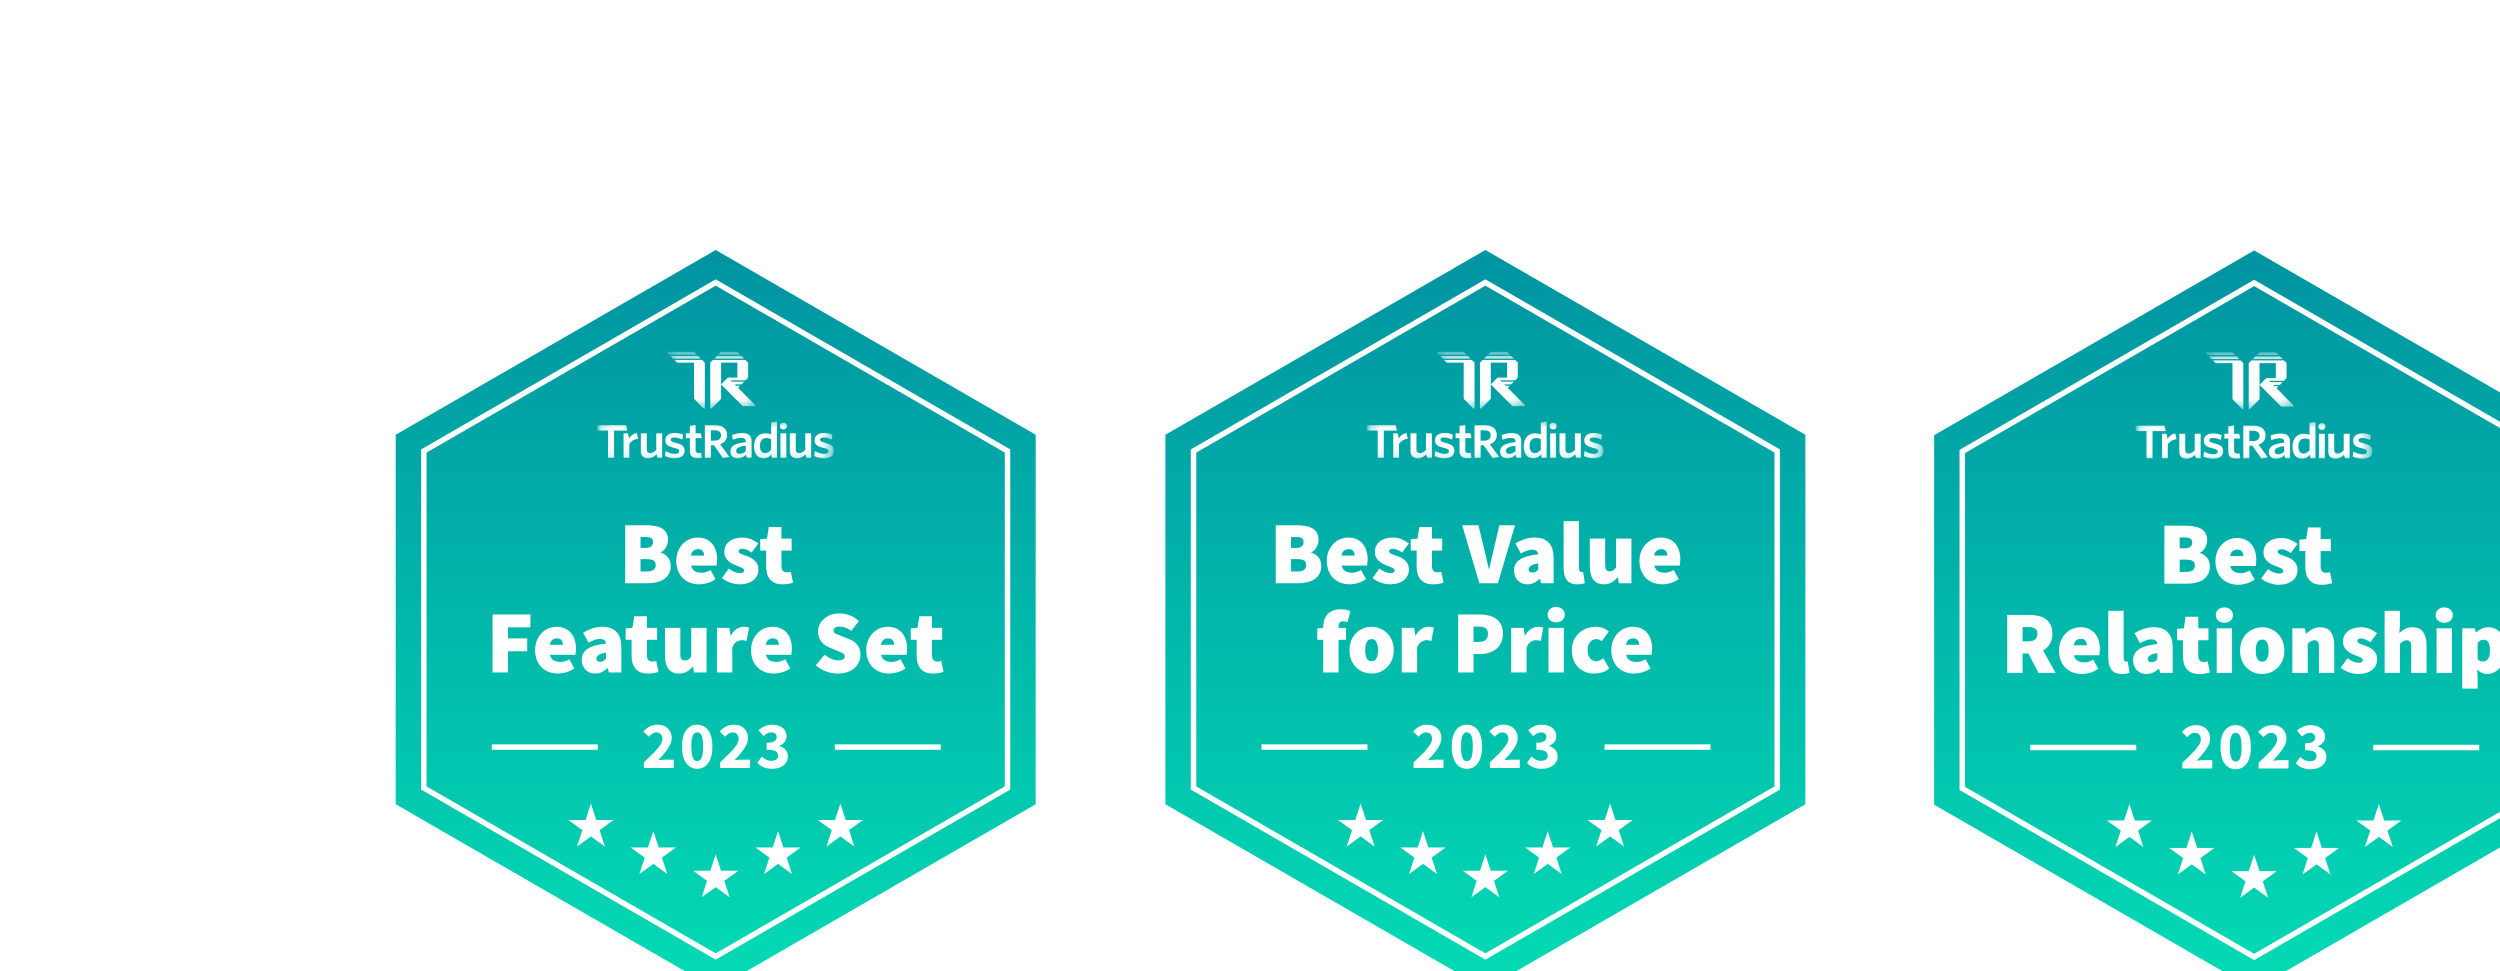<svg width="260" height="101" viewBox="0 0 260 101" fill="none" xmlns="http://www.w3.org/2000/svg">
<g clip-path="url(#clip0_1022_707)" filter="url(#filter0_ddddd_1022_707)">
<path d="M38.431 3L71.71 22.214V60.641L38.431 79.855L5.151 60.641V22.214L38.431 3Z" fill="url(#paint0_linear_1022_707)"/>
<path d="M8.078 23.904L38.43 6.38L68.782 23.904V58.951L38.43 76.475L8.078 58.951V23.904Z" stroke="white" stroke-width="0.568"/>
<mask id="mask0_1022_707" style="mask-type:luminance" maskUnits="userSpaceOnUse" x="26" y="13" width="25" height="12">
<path d="M50.756 13.586H26.105V24.896H50.756V13.586Z" fill="white"/>
</mask>
<g mask="url(#mask0_1022_707)">
<mask id="mask1_1022_707" style="mask-type:luminance" maskUnits="userSpaceOnUse" x="33" y="13" width="10" height="7">
<path d="M42.657 13.303H33.359V19.524H42.657V13.303Z" fill="white"/>
</mask>
<g mask="url(#mask1_1022_707)">
<path d="M36.089 13.586C36.145 13.586 36.199 13.608 36.239 13.648L36.459 13.868H33.571L33.41 13.706C33.365 13.662 33.396 13.586 33.459 13.586H36.089Z" fill="white"/>
<path d="M33.712 14.01L33.994 14.293H36.881L36.6 14.01H33.712Z" fill="white"/>
<path d="M37.023 14.434H34.135L34.355 14.655C34.394 14.694 34.448 14.717 34.504 14.717H36.177V18.393C36.177 18.449 36.2 18.503 36.239 18.543L37.184 19.491C37.228 19.535 37.304 19.504 37.304 19.441V14.805C37.304 14.748 37.282 14.694 37.242 14.655L37.023 14.434Z" fill="white"/>
<path d="M41.811 14.805C41.811 14.748 41.789 14.694 41.749 14.655L41.53 14.434H38.149L37.929 14.655C37.889 14.694 37.867 14.748 37.867 14.805V19.441C37.867 19.504 37.943 19.535 37.987 19.491L38.932 18.543C38.972 18.503 38.994 18.449 38.994 18.393V16.979V14.717H40.684V16.272H39.728C39.709 16.272 39.691 16.279 39.678 16.293L38.994 16.979L41.186 19.179C41.226 19.219 41.279 19.241 41.336 19.241H42.487C42.549 19.241 42.581 19.165 42.536 19.12L40.755 17.332L40.966 17.12H40.544L40.403 16.979H41.107L41.389 16.696H40.121L39.98 16.555H41.53L41.749 16.334C41.789 16.294 41.811 16.24 41.811 16.184V14.805Z" fill="white"/>
<path d="M38.572 14.01L38.29 14.293H41.389L41.107 14.01H38.572Z" fill="white"/>
<path d="M39.081 13.586C39.025 13.586 38.971 13.608 38.932 13.648L38.712 13.868H40.966L40.746 13.648C40.706 13.608 40.653 13.586 40.597 13.586H39.081Z" fill="white"/>
</g>
<mask id="mask2_1022_707" style="mask-type:luminance" maskUnits="userSpaceOnUse" x="26" y="20" width="25" height="6">
<path d="M50.756 20.655H26.105V25.179H50.756V20.655Z" fill="white"/>
</mask>
<g mask="url(#mask2_1022_707)">
<path d="M50.729 23.875C50.729 23.397 50.454 23.219 49.789 23.05C49.39 22.951 49.283 22.872 49.283 22.731C49.283 22.591 49.408 22.497 49.669 22.497C49.934 22.497 50.236 22.586 50.492 22.722L50.575 22.211C50.319 22.099 50.008 22.033 49.673 22.033C49.074 22.033 48.72 22.343 48.72 22.774C48.72 23.237 48.981 23.415 49.608 23.57C50.045 23.673 50.166 23.743 50.166 23.931C50.166 24.1 49.999 24.203 49.706 24.203C49.376 24.203 49.027 24.081 48.753 23.907L48.674 24.423C48.92 24.549 49.306 24.667 49.683 24.667C50.361 24.667 50.729 24.371 50.729 23.875Z" fill="white"/>
<path d="M48.361 24.613V22.069H47.745V23.797C47.545 23.993 47.33 24.124 47.111 24.124C46.86 24.124 46.759 23.97 46.759 23.746V22.069H46.143V23.909C46.143 24.38 46.403 24.665 46.9 24.665C47.249 24.665 47.534 24.484 47.78 24.26L47.868 24.613H48.361Z" fill="white"/>
<path d="M45.778 24.613V22.069H45.169V24.613H45.778Z" fill="white"/>
<path d="M45.476 20.956C45.68 20.956 45.84 21.105 45.84 21.31C45.84 21.516 45.68 21.665 45.476 21.665C45.271 21.665 45.105 21.516 45.105 21.31C45.105 21.105 45.271 20.956 45.476 20.956Z" fill="white"/>
<path d="M44.197 23.764C44.015 23.984 43.82 24.124 43.569 24.124C43.262 24.124 43.035 23.886 43.035 23.387C43.035 22.827 43.3 22.556 43.662 22.556C43.895 22.556 44.029 22.593 44.197 22.668V23.764ZM44.806 24.613V20.831L44.197 20.938V22.164C44.034 22.108 43.829 22.066 43.578 22.066C42.965 22.066 42.421 22.486 42.421 23.424C42.421 24.273 42.867 24.665 43.42 24.665C43.788 24.665 44.043 24.478 44.234 24.264L44.287 24.613H44.806Z" fill="white"/>
<path d="M41.559 23.918C41.364 24.096 41.141 24.203 40.908 24.203C40.694 24.203 40.564 24.086 40.564 23.904C40.564 23.662 40.755 23.442 41.559 23.354V23.918ZM42.163 24.614V22.883C42.163 22.285 41.838 22.043 41.169 22.043C40.755 22.043 40.443 22.127 40.137 22.248L40.211 22.733C40.495 22.617 40.788 22.533 41.094 22.533C41.387 22.533 41.559 22.635 41.559 22.911V22.99C40.481 23.093 39.96 23.354 39.96 23.965C39.96 24.404 40.262 24.665 40.713 24.665C41.103 24.665 41.378 24.497 41.596 24.287L41.652 24.614H42.163Z" fill="white"/>
<path d="M39.861 24.525L38.889 23.191C39.331 23.05 39.619 22.74 39.619 22.245C39.619 21.592 39.149 21.22 38.373 21.22H37.304V24.614H37.936V23.306H38.243L39.191 24.646L39.861 24.525ZM38.986 22.281C38.986 22.635 38.721 22.829 38.289 22.829H37.931V21.75H38.327C38.759 21.75 38.986 21.94 38.986 22.281Z" fill="white"/>
<path d="M36.985 24.613L36.911 24.105C36.85 24.119 36.771 24.124 36.692 24.124C36.441 24.124 36.344 24.012 36.344 23.806V22.563H36.986L36.881 22.069H36.344V21.185L35.744 21.291V22.069H35.331V22.563H35.744V23.909C35.744 24.478 36.079 24.656 36.581 24.656C36.767 24.656 36.887 24.637 36.985 24.613Z" fill="white"/>
<path d="M35.202 23.875C35.202 23.397 34.928 23.219 34.263 23.05C33.863 22.951 33.757 22.872 33.757 22.731C33.757 22.591 33.882 22.497 34.142 22.497C34.407 22.497 34.709 22.586 34.965 22.722L35.049 22.211C34.793 22.099 34.481 22.033 34.147 22.033C33.547 22.033 33.194 22.343 33.194 22.774C33.194 23.237 33.454 23.415 34.082 23.57C34.519 23.673 34.64 23.743 34.64 23.931C34.64 24.1 34.472 24.203 34.179 24.203C33.849 24.203 33.51 24.08 33.236 23.907L33.148 24.423C33.394 24.549 33.782 24.667 34.158 24.667C34.837 24.667 35.202 24.371 35.202 23.875Z" fill="white"/>
<path d="M32.866 24.613V22.069H32.25V23.797C32.05 23.993 31.834 24.124 31.616 24.124C31.365 24.124 31.264 23.97 31.264 23.746V22.069H30.648V23.909C30.648 24.38 30.908 24.665 31.405 24.665C31.754 24.665 32.039 24.484 32.285 24.26L32.373 24.613H32.866Z" fill="white"/>
<path d="M30.366 22.634L30.225 22.033C29.838 22.104 29.604 22.309 29.427 22.598L29.309 22.069H28.852V24.613H29.45V23.164C29.636 22.889 29.952 22.657 30.366 22.634Z" fill="white"/>
<path d="M29.239 21.786L29.098 21.22H26.105V21.786H27.231V24.614H27.865V21.786H29.239Z" fill="white"/>
</g>
</g>
<path d="M29.021 37.657V31.625H31.192C31.508 31.625 31.805 31.65 32.083 31.699C32.362 31.742 32.603 31.82 32.807 31.931C33.011 32.042 33.172 32.197 33.29 32.395C33.413 32.587 33.475 32.831 33.475 33.128C33.475 33.258 33.457 33.391 33.42 33.527C33.383 33.657 33.33 33.784 33.262 33.908C33.2 34.026 33.123 34.131 33.03 34.223C32.937 34.316 32.832 34.384 32.714 34.428V34.465C33.005 34.551 33.249 34.709 33.447 34.938C33.652 35.161 33.754 35.473 33.754 35.875C33.754 36.185 33.689 36.454 33.559 36.683C33.435 36.906 33.265 37.091 33.048 37.24C32.838 37.382 32.587 37.487 32.297 37.555C32.006 37.623 31.7 37.657 31.378 37.657H29.021ZM30.617 33.982H31.155C31.415 33.982 31.607 33.926 31.73 33.815C31.854 33.704 31.916 33.555 31.916 33.37C31.916 33.184 31.854 33.051 31.73 32.971C31.607 32.89 31.415 32.85 31.155 32.85H30.617V33.982ZM30.617 36.432H31.267C31.885 36.432 32.194 36.209 32.194 35.764C32.194 35.541 32.117 35.383 31.962 35.291C31.814 35.198 31.582 35.151 31.267 35.151H30.617V36.432ZM36.726 37.769C36.386 37.769 36.07 37.716 35.78 37.611C35.489 37.499 35.235 37.342 35.019 37.138C34.808 36.927 34.641 36.67 34.517 36.367C34.394 36.064 34.332 35.721 34.332 35.337C34.332 34.96 34.394 34.623 34.517 34.325C34.647 34.022 34.814 33.766 35.019 33.555C35.229 33.345 35.467 33.184 35.733 33.073C35.999 32.961 36.275 32.906 36.559 32.906C36.9 32.906 37.197 32.964 37.45 33.082C37.704 33.2 37.914 33.36 38.081 33.565C38.248 33.769 38.372 34.007 38.452 34.279C38.539 34.551 38.582 34.842 38.582 35.151C38.582 35.294 38.573 35.427 38.554 35.551C38.542 35.674 38.53 35.764 38.517 35.82H35.872C35.947 36.098 36.08 36.293 36.272 36.404C36.463 36.51 36.689 36.562 36.949 36.562C37.11 36.562 37.264 36.541 37.413 36.497C37.568 36.448 37.728 36.377 37.896 36.284L38.415 37.23C38.162 37.41 37.88 37.546 37.571 37.639C37.268 37.725 36.986 37.769 36.726 37.769ZM35.854 34.78H37.227C37.227 34.601 37.181 34.446 37.088 34.316C37.002 34.18 36.838 34.112 36.596 34.112C36.417 34.112 36.259 34.165 36.123 34.27C35.993 34.375 35.903 34.545 35.854 34.78ZM40.887 37.769C40.59 37.769 40.275 37.71 39.941 37.592C39.613 37.475 39.328 37.317 39.087 37.119L39.792 36.135C40.213 36.445 40.59 36.599 40.925 36.599C41.092 36.599 41.209 36.578 41.277 36.534C41.352 36.485 41.389 36.414 41.389 36.321C41.389 36.259 41.364 36.206 41.314 36.163C41.265 36.114 41.197 36.07 41.11 36.033C41.03 35.99 40.937 35.95 40.832 35.913C40.727 35.875 40.615 35.832 40.498 35.783C40.361 35.727 40.222 35.662 40.08 35.588C39.944 35.507 39.82 35.411 39.709 35.3C39.597 35.189 39.505 35.062 39.43 34.919C39.362 34.771 39.328 34.601 39.328 34.409C39.328 34.18 39.371 33.973 39.458 33.787C39.551 33.602 39.678 33.444 39.839 33.314C39.999 33.184 40.191 33.085 40.414 33.017C40.643 32.943 40.894 32.906 41.166 32.906C41.549 32.906 41.877 32.971 42.15 33.1C42.428 33.224 42.669 33.363 42.873 33.518L42.168 34.465C42.001 34.341 41.837 34.245 41.676 34.177C41.515 34.109 41.364 34.075 41.221 34.075C40.949 34.075 40.813 34.161 40.813 34.335C40.813 34.397 40.835 34.449 40.878 34.493C40.928 34.536 40.993 34.576 41.073 34.613C41.153 34.65 41.246 34.688 41.352 34.725C41.457 34.755 41.568 34.793 41.686 34.836C41.822 34.885 41.961 34.947 42.103 35.022C42.245 35.096 42.372 35.189 42.484 35.3C42.601 35.405 42.694 35.535 42.762 35.69C42.836 35.838 42.873 36.018 42.873 36.228C42.873 36.445 42.83 36.649 42.743 36.841C42.657 37.026 42.53 37.19 42.363 37.332C42.196 37.469 41.989 37.577 41.741 37.657C41.494 37.731 41.209 37.769 40.887 37.769ZM45.385 37.769C45.082 37.769 44.822 37.725 44.605 37.639C44.395 37.546 44.219 37.416 44.076 37.249C43.94 37.082 43.838 36.884 43.77 36.655C43.708 36.42 43.677 36.16 43.677 35.875V34.261H43.065V33.073L43.77 33.017L43.956 31.811H45.273V33.017H46.331V34.261H45.273V35.848C45.273 36.107 45.329 36.287 45.441 36.386C45.552 36.479 45.682 36.525 45.83 36.525C45.905 36.525 45.976 36.519 46.044 36.507C46.118 36.488 46.183 36.469 46.239 36.451L46.48 37.602C46.356 37.639 46.208 37.676 46.035 37.713C45.861 37.75 45.645 37.769 45.385 37.769ZM15.227 46.938V40.906H19.162V42.242H16.823V43.393H18.827V44.729H16.823V46.938H15.227ZM22.044 47.049C21.704 47.049 21.388 46.997 21.097 46.892C20.807 46.78 20.553 46.622 20.336 46.418C20.126 46.208 19.959 45.951 19.835 45.648C19.712 45.345 19.65 45.001 19.65 44.618C19.65 44.24 19.712 43.903 19.835 43.606C19.965 43.303 20.132 43.046 20.336 42.836C20.547 42.625 20.785 42.465 21.051 42.353C21.317 42.242 21.592 42.186 21.877 42.186C22.217 42.186 22.514 42.245 22.768 42.362C23.021 42.48 23.232 42.641 23.399 42.845C23.566 43.049 23.69 43.288 23.77 43.56C23.857 43.832 23.9 44.123 23.9 44.432C23.9 44.574 23.891 44.708 23.872 44.831C23.86 44.955 23.848 45.045 23.835 45.1H21.19C21.265 45.379 21.397 45.574 21.589 45.685C21.781 45.79 22.007 45.843 22.267 45.843C22.428 45.843 22.582 45.821 22.731 45.778C22.886 45.728 23.046 45.657 23.213 45.564L23.733 46.511C23.48 46.69 23.198 46.827 22.889 46.919C22.585 47.006 22.304 47.049 22.044 47.049ZM21.172 44.061H22.545C22.545 43.882 22.499 43.727 22.406 43.597C22.319 43.461 22.155 43.393 21.914 43.393C21.735 43.393 21.577 43.445 21.441 43.55C21.311 43.656 21.221 43.826 21.172 44.061ZM25.892 47.049C25.675 47.049 25.48 47.012 25.307 46.938C25.134 46.857 24.985 46.752 24.862 46.622C24.744 46.492 24.654 46.341 24.593 46.168C24.531 45.994 24.5 45.812 24.5 45.62C24.5 45.137 24.698 44.76 25.094 44.488C25.49 44.209 26.133 44.024 27.024 43.931C26.987 43.609 26.77 43.448 26.375 43.448C26.207 43.448 26.031 43.482 25.846 43.55C25.66 43.612 25.446 43.708 25.205 43.838L24.648 42.799C24.976 42.601 25.307 42.449 25.641 42.344C25.975 42.239 26.325 42.186 26.69 42.186C27.29 42.186 27.76 42.359 28.101 42.706C28.447 43.046 28.62 43.597 28.62 44.358V46.938H27.321L27.21 46.492H27.173C26.987 46.66 26.789 46.796 26.579 46.901C26.375 47 26.145 47.049 25.892 47.049ZM26.449 45.824C26.579 45.824 26.684 45.796 26.764 45.741C26.851 45.679 26.937 45.602 27.024 45.509V44.878C26.64 44.933 26.378 45.017 26.235 45.128C26.093 45.239 26.022 45.36 26.022 45.49C26.022 45.713 26.164 45.824 26.449 45.824ZM31.392 47.049C31.088 47.049 30.828 47.006 30.612 46.919C30.401 46.827 30.225 46.697 30.083 46.529C29.947 46.362 29.845 46.164 29.777 45.936C29.715 45.7 29.684 45.441 29.684 45.156V43.541H29.071V42.353L29.777 42.298L29.962 41.091H31.28V42.298H32.338V43.541H31.28V45.128C31.28 45.388 31.336 45.567 31.447 45.666C31.558 45.759 31.689 45.806 31.837 45.806C31.911 45.806 31.982 45.799 32.05 45.787C32.125 45.769 32.19 45.75 32.245 45.731L32.487 46.882C32.363 46.919 32.214 46.956 32.041 46.994C31.868 47.031 31.651 47.049 31.392 47.049ZM34.606 47.049C34.353 47.049 34.133 47.006 33.947 46.919C33.768 46.827 33.619 46.7 33.502 46.539C33.384 46.372 33.298 46.174 33.242 45.945C33.186 45.71 33.158 45.447 33.158 45.156V42.298H34.755V44.952C34.755 45.249 34.792 45.447 34.866 45.546C34.94 45.645 35.058 45.694 35.219 45.694C35.367 45.694 35.488 45.663 35.581 45.602C35.68 45.539 35.782 45.434 35.887 45.286V42.298H37.483V46.938H36.184L36.072 46.325H36.035C35.85 46.548 35.643 46.724 35.414 46.854C35.191 46.984 34.922 47.049 34.606 47.049ZM38.561 46.938V42.298H39.86L39.971 43.096H40.009C40.182 42.78 40.386 42.551 40.621 42.409C40.862 42.261 41.097 42.186 41.327 42.186C41.469 42.186 41.583 42.196 41.67 42.214C41.757 42.226 41.834 42.248 41.902 42.279L41.642 43.653C41.556 43.634 41.472 43.618 41.392 43.606C41.317 43.588 41.227 43.578 41.122 43.578C40.955 43.578 40.779 43.637 40.593 43.755C40.414 43.866 40.269 44.067 40.157 44.358V46.938H38.561ZM44.502 47.049C44.162 47.049 43.846 46.997 43.556 46.892C43.265 46.78 43.011 46.622 42.795 46.418C42.584 46.208 42.417 45.951 42.294 45.648C42.17 45.345 42.108 45.001 42.108 44.618C42.108 44.24 42.17 43.903 42.294 43.606C42.423 43.303 42.591 43.046 42.795 42.836C43.005 42.625 43.243 42.465 43.509 42.353C43.775 42.242 44.051 42.186 44.335 42.186C44.676 42.186 44.973 42.245 45.226 42.362C45.48 42.48 45.69 42.641 45.857 42.845C46.024 43.049 46.148 43.288 46.229 43.56C46.315 43.832 46.358 44.123 46.358 44.432C46.358 44.574 46.349 44.708 46.331 44.831C46.318 44.955 46.306 45.045 46.294 45.1H43.649C43.723 45.379 43.856 45.574 44.048 45.685C44.239 45.79 44.465 45.843 44.725 45.843C44.886 45.843 45.041 45.821 45.189 45.778C45.344 45.728 45.505 45.657 45.672 45.564L46.191 46.511C45.938 46.69 45.656 46.827 45.347 46.919C45.044 47.006 44.762 47.049 44.502 47.049ZM43.63 44.061H45.004C45.004 43.882 44.957 43.727 44.864 43.597C44.778 43.461 44.614 43.393 44.372 43.393C44.193 43.393 44.035 43.445 43.899 43.55C43.769 43.656 43.679 43.826 43.63 44.061ZM51.134 47.049C50.75 47.049 50.354 46.981 49.946 46.845C49.544 46.703 49.179 46.483 48.851 46.186L49.76 45.091C49.977 45.264 50.209 45.407 50.456 45.518C50.71 45.623 50.948 45.676 51.171 45.676C51.412 45.676 51.586 45.639 51.691 45.564C51.802 45.49 51.858 45.385 51.858 45.249C51.858 45.175 51.839 45.113 51.802 45.063C51.765 45.014 51.709 44.967 51.635 44.924C51.567 44.881 51.484 44.84 51.385 44.803C51.285 44.76 51.171 44.714 51.041 44.664L50.289 44.349C50.129 44.287 49.974 44.206 49.825 44.107C49.677 44.002 49.547 43.882 49.436 43.745C49.324 43.603 49.234 43.442 49.166 43.263C49.105 43.083 49.074 42.885 49.074 42.669C49.074 42.409 49.129 42.168 49.241 41.945C49.352 41.716 49.507 41.518 49.705 41.351C49.903 41.178 50.138 41.042 50.41 40.943C50.688 40.844 50.992 40.794 51.32 40.794C51.666 40.794 52.016 40.859 52.368 40.989C52.727 41.119 53.046 41.323 53.324 41.602L52.526 42.604C52.322 42.462 52.124 42.353 51.932 42.279C51.746 42.205 51.542 42.168 51.32 42.168C51.122 42.168 50.967 42.202 50.855 42.27C50.744 42.338 50.688 42.44 50.688 42.576C50.688 42.718 50.766 42.83 50.92 42.91C51.081 42.984 51.301 43.074 51.579 43.179L52.313 43.467C52.69 43.615 52.981 43.823 53.185 44.089C53.389 44.355 53.491 44.698 53.491 45.119C53.491 45.373 53.439 45.617 53.333 45.852C53.228 46.087 53.074 46.294 52.869 46.474C52.672 46.647 52.427 46.786 52.136 46.892C51.846 46.997 51.511 47.049 51.134 47.049ZM56.484 47.049C56.143 47.049 55.828 46.997 55.537 46.892C55.246 46.78 54.993 46.622 54.776 46.418C54.566 46.208 54.399 45.951 54.275 45.648C54.151 45.345 54.089 45.001 54.089 44.618C54.089 44.24 54.151 43.903 54.275 43.606C54.405 43.303 54.572 43.046 54.776 42.836C54.986 42.625 55.225 42.465 55.491 42.353C55.757 42.242 56.032 42.186 56.317 42.186C56.657 42.186 56.954 42.245 57.208 42.362C57.461 42.48 57.672 42.641 57.839 42.845C58.006 43.049 58.13 43.288 58.21 43.56C58.297 43.832 58.34 44.123 58.34 44.432C58.34 44.574 58.331 44.708 58.312 44.831C58.3 44.955 58.287 45.045 58.275 45.1H55.63C55.704 45.379 55.837 45.574 56.029 45.685C56.221 45.79 56.447 45.843 56.706 45.843C56.867 45.843 57.022 45.821 57.17 45.778C57.325 45.728 57.486 45.657 57.653 45.564L58.173 46.511C57.919 46.69 57.638 46.827 57.328 46.919C57.025 47.006 56.744 47.049 56.484 47.049ZM55.611 44.061H56.985C56.985 43.882 56.938 43.727 56.846 43.597C56.759 43.461 56.595 43.393 56.354 43.393C56.175 43.393 56.017 43.445 55.88 43.55C55.751 43.656 55.661 43.826 55.611 44.061ZM61.037 47.049C60.734 47.049 60.474 47.006 60.257 46.919C60.047 46.827 59.871 46.697 59.728 46.529C59.592 46.362 59.49 46.164 59.422 45.936C59.36 45.7 59.329 45.441 59.329 45.156V43.541H58.717V42.353L59.422 42.298L59.608 41.091H60.926V42.298H61.983V43.541H60.926V45.128C60.926 45.388 60.981 45.567 61.093 45.666C61.204 45.759 61.334 45.806 61.482 45.806C61.557 45.806 61.628 45.799 61.696 45.787C61.77 45.769 61.835 45.75 61.891 45.731L62.132 46.882C62.008 46.919 61.86 46.956 61.687 46.994C61.513 47.031 61.297 47.049 61.037 47.049Z" fill="white"/>
<path d="M30.963 56.871V56.286C31.339 55.929 31.67 55.606 31.958 55.319C32.251 55.026 32.478 54.76 32.64 54.518C32.803 54.272 32.884 54.045 32.884 53.836C32.884 53.618 32.826 53.453 32.71 53.342C32.599 53.226 32.448 53.168 32.257 53.168C32.1 53.168 31.956 53.214 31.826 53.307C31.701 53.395 31.582 53.5 31.471 53.62L30.914 53.071C31.132 52.839 31.355 52.664 31.582 52.548C31.81 52.428 32.081 52.368 32.397 52.368C32.689 52.368 32.944 52.426 33.162 52.542C33.38 52.658 33.55 52.822 33.67 53.036C33.796 53.245 33.858 53.49 33.858 53.774C33.858 54.02 33.789 54.272 33.65 54.532C33.515 54.788 33.341 55.045 33.127 55.305C32.914 55.56 32.687 55.813 32.445 56.064C32.557 56.05 32.682 56.038 32.821 56.029C32.96 56.015 33.081 56.008 33.183 56.008H34.074V56.871H30.963ZM36.51 56.955C36.037 56.955 35.654 56.757 35.362 56.363C35.074 55.968 34.93 55.395 34.93 54.644C34.93 53.892 35.074 53.326 35.362 52.945C35.654 52.56 36.037 52.368 36.51 52.368C36.983 52.368 37.364 52.56 37.652 52.945C37.944 53.326 38.09 53.892 38.09 54.644C38.09 55.395 37.944 55.968 37.652 56.363C37.364 56.757 36.983 56.955 36.51 56.955ZM36.51 56.161C36.626 56.161 36.73 56.119 36.823 56.036C36.916 55.947 36.988 55.794 37.039 55.576C37.095 55.358 37.123 55.047 37.123 54.644C37.123 54.24 37.095 53.931 37.039 53.718C36.988 53.504 36.916 53.358 36.823 53.279C36.73 53.2 36.626 53.161 36.51 53.161C36.399 53.161 36.297 53.2 36.204 53.279C36.111 53.358 36.037 53.504 35.981 53.718C35.925 53.931 35.898 54.24 35.898 54.644C35.898 55.047 35.925 55.358 35.981 55.576C36.037 55.794 36.111 55.947 36.204 56.036C36.297 56.119 36.399 56.161 36.51 56.161ZM38.898 56.871V56.286C39.273 55.929 39.605 55.606 39.893 55.319C40.185 55.026 40.413 54.76 40.575 54.518C40.737 54.272 40.819 54.045 40.819 53.836C40.819 53.618 40.761 53.453 40.645 53.342C40.533 53.226 40.383 53.168 40.192 53.168C40.034 53.168 39.891 53.214 39.761 53.307C39.635 53.395 39.517 53.5 39.406 53.62L38.849 53.071C39.067 52.839 39.29 52.664 39.517 52.548C39.744 52.428 40.016 52.368 40.331 52.368C40.624 52.368 40.879 52.426 41.097 52.542C41.315 52.658 41.484 52.822 41.605 53.036C41.73 53.245 41.793 53.49 41.793 53.774C41.793 54.02 41.724 54.272 41.584 54.532C41.45 54.788 41.276 55.045 41.062 55.305C40.849 55.56 40.621 55.813 40.38 56.064C40.492 56.05 40.617 56.038 40.756 56.029C40.895 56.015 41.016 56.008 41.118 56.008H42.009V56.871H38.898ZM44.299 56.955C43.941 56.955 43.635 56.897 43.38 56.781C43.129 56.664 42.923 56.514 42.761 56.328L43.234 55.681C43.368 55.811 43.517 55.917 43.679 56.001C43.842 56.084 44.016 56.126 44.201 56.126C44.419 56.126 44.593 56.082 44.723 55.994C44.853 55.901 44.918 55.771 44.918 55.604C44.918 55.474 44.886 55.363 44.821 55.27C44.756 55.173 44.638 55.098 44.466 55.047C44.294 54.996 44.048 54.971 43.728 54.971V54.247C44.127 54.247 44.401 54.194 44.549 54.087C44.698 53.975 44.772 53.832 44.772 53.655C44.772 53.502 44.726 53.384 44.633 53.3C44.54 53.212 44.405 53.168 44.229 53.168C44.071 53.168 43.928 53.203 43.798 53.272C43.672 53.342 43.54 53.437 43.401 53.558L42.886 52.931C43.09 52.755 43.306 52.618 43.533 52.521C43.76 52.419 44.009 52.368 44.278 52.368C44.733 52.368 45.099 52.474 45.378 52.688C45.661 52.897 45.802 53.194 45.802 53.579C45.802 53.806 45.737 54.001 45.607 54.163C45.482 54.326 45.301 54.458 45.064 54.56V54.588C45.32 54.662 45.528 54.79 45.691 54.971C45.858 55.147 45.941 55.379 45.941 55.667C45.941 55.941 45.865 56.175 45.712 56.37C45.563 56.56 45.364 56.706 45.113 56.808C44.867 56.906 44.596 56.955 44.299 56.955Z" fill="white"/>
<path d="M15.148 54.696H26.169" stroke="white" stroke-width="0.568"/>
<path d="M50.821 54.696H61.842" stroke="white" stroke-width="0.568"/>
<path d="M31.945 63.426L32.5 65.135H34.297L32.843 66.192L33.398 67.9L31.945 66.844L30.491 67.9L31.047 66.192L29.593 65.135H31.39L31.945 63.426Z" fill="white"/>
<path d="M38.43 65.845L38.986 67.554H40.782L39.329 68.61L39.884 70.319L38.43 69.263L36.977 70.319L37.532 68.61L36.078 67.554H37.875L38.43 65.845Z" fill="white"/>
<path d="M25.46 60.569L26.015 62.278H27.812L26.358 63.334L26.913 65.043L25.46 63.987L24.006 65.043L24.561 63.334L23.107 62.278H24.904L25.46 60.569Z" fill="white"/>
<path d="M44.916 63.426L45.471 65.135H47.268L45.814 66.192L46.369 67.9L44.916 66.844L43.462 67.9L44.017 66.192L42.563 65.135H44.36L44.916 63.426Z" fill="white"/>
<path d="M51.401 60.569L51.956 62.278H53.753L52.299 63.334L52.855 65.043L51.401 63.987L49.947 65.043L50.502 63.334L49.049 62.278H50.846L51.401 60.569Z" fill="white"/>
</g>
<g clip-path="url(#clip1_1022_707)" filter="url(#filter1_ddddd_1022_707)">
<path d="M118.478 3L151.758 22.214V60.641L118.478 79.855L85.199 60.641V22.214L118.478 3Z" fill="url(#paint1_linear_1022_707)"/>
<path d="M88.126 23.904L118.478 6.38L148.83 23.904V58.951L118.478 76.475L88.126 58.951V23.904Z" stroke="white" stroke-width="0.57"/>
<mask id="mask3_1022_707" style="mask-type:luminance" maskUnits="userSpaceOnUse" x="106" y="13" width="25" height="12">
<path d="M130.804 13.586H106.152V24.896H130.804V13.586Z" fill="white"/>
</mask>
<g mask="url(#mask3_1022_707)">
<mask id="mask4_1022_707" style="mask-type:luminance" maskUnits="userSpaceOnUse" x="113" y="13" width="10" height="7">
<path d="M122.704 13.303H113.407V19.524H122.704V13.303Z" fill="white"/>
</mask>
<g mask="url(#mask4_1022_707)">
<path d="M116.137 13.586C116.193 13.586 116.247 13.608 116.287 13.648L116.507 13.868H113.619L113.457 13.706C113.413 13.662 113.444 13.586 113.507 13.586H116.137Z" fill="white"/>
<path d="M113.76 14.01L114.041 14.293H116.929L116.647 14.01H113.76Z" fill="white"/>
<path d="M117.07 14.434H114.183L114.402 14.655C114.442 14.694 114.496 14.717 114.552 14.717H116.225L116.225 18.393C116.225 18.449 116.247 18.503 116.287 18.543L117.232 19.491C117.276 19.535 117.352 19.504 117.352 19.441V14.805C117.352 14.748 117.33 14.694 117.29 14.655L117.07 14.434Z" fill="white"/>
<path d="M121.859 14.805C121.859 14.748 121.837 14.694 121.797 14.655L121.578 14.434H118.197L117.977 14.655C117.937 14.694 117.915 14.748 117.915 14.805V19.441C117.915 19.504 117.991 19.535 118.035 19.491L118.98 18.543C119.02 18.503 119.042 18.449 119.042 18.393V16.979V14.717H120.732V16.272H119.775C119.757 16.272 119.739 16.279 119.726 16.293L119.042 16.979L121.234 19.179C121.273 19.219 121.327 19.241 121.383 19.241H122.534C122.597 19.241 122.629 19.165 122.584 19.12L120.803 17.332L121.014 17.12H120.591L120.451 16.979H121.155L121.437 16.696H120.169L120.028 16.555H121.578L121.797 16.334C121.837 16.294 121.859 16.24 121.859 16.184V14.805Z" fill="white"/>
<path d="M118.62 14.01L118.338 14.293H121.437L121.155 14.01H118.62Z" fill="white"/>
<path d="M119.13 13.586C119.074 13.586 119.02 13.608 118.981 13.648L118.761 13.868H121.015L120.795 13.648C120.755 13.608 120.701 13.586 120.645 13.586H119.13Z" fill="white"/>
</g>
<mask id="mask5_1022_707" style="mask-type:luminance" maskUnits="userSpaceOnUse" x="106" y="20" width="25" height="6">
<path d="M130.804 20.655H106.152V25.179H130.804V20.655Z" fill="white"/>
</mask>
<g mask="url(#mask5_1022_707)">
<path d="M130.776 23.875C130.776 23.397 130.502 23.219 129.837 23.05C129.438 22.952 129.331 22.872 129.331 22.732C129.331 22.591 129.456 22.497 129.717 22.497C129.982 22.497 130.284 22.586 130.539 22.722L130.623 22.211C130.367 22.099 130.056 22.033 129.721 22.033C129.121 22.033 128.768 22.343 128.768 22.774C128.768 23.238 129.029 23.416 129.656 23.57C130.093 23.673 130.214 23.744 130.214 23.931C130.214 24.1 130.047 24.203 129.754 24.203C129.424 24.203 129.075 24.081 128.801 23.908L128.722 24.423C128.968 24.549 129.354 24.667 129.731 24.667C130.409 24.667 130.776 24.372 130.776 23.875Z" fill="white"/>
<path d="M128.409 24.614V22.069H127.793V23.797C127.593 23.993 127.377 24.124 127.159 24.124C126.908 24.124 126.807 23.97 126.807 23.746V22.069H126.19V23.909C126.19 24.38 126.451 24.665 126.948 24.665C127.297 24.665 127.582 24.484 127.828 24.26L127.916 24.614H128.409Z" fill="white"/>
<path d="M125.826 24.614V22.069H125.217V24.614H125.826Z" fill="white"/>
<path d="M125.524 20.956C125.728 20.956 125.888 21.105 125.888 21.31C125.888 21.516 125.728 21.665 125.524 21.665C125.319 21.665 125.153 21.516 125.153 21.31C125.153 21.105 125.319 20.956 125.524 20.956Z" fill="white"/>
<path d="M124.244 23.765C124.062 23.984 123.867 24.124 123.616 24.124C123.309 24.124 123.081 23.886 123.081 23.387C123.081 22.827 123.346 22.556 123.709 22.556C123.941 22.556 124.076 22.593 124.244 22.668V23.765ZM124.852 24.614V20.832L124.244 20.938V22.164C124.081 22.108 123.876 22.066 123.625 22.066C123.012 22.066 122.468 22.486 122.468 23.424C122.468 24.273 122.914 24.665 123.467 24.665C123.834 24.665 124.09 24.478 124.281 24.264L124.334 24.614H124.852Z" fill="white"/>
<path d="M121.607 23.919C121.412 24.096 121.188 24.203 120.956 24.203C120.742 24.203 120.612 24.086 120.612 23.904C120.612 23.662 120.803 23.443 121.607 23.354V23.919ZM122.211 24.614V22.883C122.211 22.286 121.886 22.043 121.216 22.043C120.803 22.043 120.491 22.127 120.184 22.248L120.259 22.733C120.542 22.617 120.835 22.533 121.142 22.533C121.435 22.533 121.607 22.636 121.607 22.911V22.99C120.528 23.093 120.008 23.354 120.008 23.965C120.008 24.404 120.31 24.665 120.761 24.665C121.151 24.665 121.426 24.497 121.644 24.287L121.7 24.614H122.211Z" fill="white"/>
<path d="M119.908 24.525L118.937 23.191C119.378 23.051 119.666 22.74 119.666 22.245C119.666 21.592 119.197 21.221 118.421 21.221H117.352V24.614H117.984V23.306H118.29L119.239 24.646L119.908 24.525ZM119.034 22.281C119.034 22.636 118.769 22.829 118.337 22.829H117.979V21.751H118.374C118.806 21.751 119.034 21.94 119.034 22.281Z" fill="white"/>
<path d="M117.033 24.614L116.958 24.105C116.898 24.119 116.819 24.124 116.74 24.124C116.489 24.124 116.391 24.012 116.391 23.806V22.564H117.034L116.928 22.069H116.391V21.185L115.792 21.292V22.069H115.379V22.564H115.792V23.909C115.792 24.478 116.126 24.656 116.628 24.656C116.814 24.656 116.935 24.637 117.033 24.614Z" fill="white"/>
<path d="M115.25 23.875C115.25 23.397 114.976 23.219 114.311 23.05C113.911 22.952 113.804 22.872 113.804 22.732C113.804 22.591 113.93 22.497 114.19 22.497C114.455 22.497 114.757 22.586 115.013 22.722L115.097 22.211C114.841 22.099 114.53 22.033 114.195 22.033C113.595 22.033 113.242 22.343 113.242 22.774C113.242 23.238 113.502 23.416 114.13 23.57C114.567 23.673 114.688 23.744 114.688 23.931C114.688 24.1 114.52 24.203 114.227 24.203C113.897 24.203 113.558 24.08 113.283 23.907L113.195 24.423C113.442 24.549 113.83 24.667 114.206 24.667C114.885 24.667 115.25 24.372 115.25 23.875Z" fill="white"/>
<path d="M112.914 24.614V22.069H112.298V23.797C112.098 23.993 111.882 24.124 111.664 24.124C111.413 24.124 111.312 23.97 111.312 23.746V22.069H110.695V23.909C110.695 24.38 110.956 24.665 111.453 24.665C111.802 24.665 112.087 24.484 112.333 24.26L112.421 24.614H112.914Z" fill="white"/>
<path d="M110.414 22.634L110.273 22.033C109.885 22.104 109.652 22.309 109.475 22.598L109.357 22.069H108.899V24.614H109.498V23.164C109.684 22.889 110 22.658 110.414 22.634Z" fill="white"/>
<path d="M109.287 21.786L109.146 21.221H106.152V21.786H107.279V24.614H107.913V21.786H109.287Z" fill="white"/>
</g>
</g>
<path d="M96.675 37.657V31.625H98.847C99.162 31.625 99.459 31.65 99.737 31.699C100.016 31.742 100.257 31.82 100.461 31.931C100.665 32.042 100.826 32.197 100.944 32.395C101.068 32.587 101.129 32.831 101.129 33.128C101.129 33.258 101.111 33.391 101.074 33.527C101.037 33.657 100.984 33.784 100.916 33.908C100.854 34.026 100.777 34.131 100.684 34.224C100.591 34.316 100.486 34.384 100.368 34.428V34.465C100.659 34.551 100.904 34.709 101.102 34.938C101.306 35.161 101.408 35.473 101.408 35.875C101.408 36.185 101.343 36.454 101.213 36.683C101.089 36.906 100.919 37.091 100.703 37.24C100.492 37.382 100.242 37.487 99.951 37.555C99.66 37.623 99.354 37.657 99.032 37.657H96.675ZM98.271 33.982H98.809C99.069 33.982 99.261 33.926 99.385 33.815C99.509 33.704 99.57 33.555 99.57 33.37C99.57 33.184 99.509 33.051 99.385 32.971C99.261 32.89 99.069 32.85 98.809 32.85H98.271V33.982ZM98.271 36.432H98.921C99.54 36.432 99.849 36.209 99.849 35.764C99.849 35.541 99.772 35.384 99.617 35.291C99.468 35.198 99.236 35.151 98.921 35.151H98.271V36.432ZM104.381 37.769C104.04 37.769 103.725 37.716 103.434 37.611C103.143 37.499 102.889 37.342 102.673 37.138C102.463 36.927 102.296 36.67 102.172 36.367C102.048 36.064 101.986 35.721 101.986 35.337C101.986 34.96 102.048 34.623 102.172 34.326C102.302 34.022 102.469 33.766 102.673 33.555C102.883 33.345 103.121 33.184 103.388 33.073C103.654 32.961 103.929 32.906 104.214 32.906C104.554 32.906 104.851 32.964 105.104 33.082C105.358 33.2 105.569 33.36 105.736 33.565C105.903 33.769 106.026 34.007 106.107 34.279C106.193 34.551 106.237 34.842 106.237 35.151C106.237 35.294 106.227 35.427 106.209 35.551C106.197 35.674 106.184 35.764 106.172 35.82H103.527C103.601 36.098 103.734 36.293 103.926 36.404C104.118 36.51 104.343 36.562 104.603 36.562C104.764 36.562 104.919 36.541 105.067 36.497C105.222 36.448 105.383 36.377 105.55 36.284L106.07 37.23C105.816 37.41 105.534 37.546 105.225 37.639C104.922 37.725 104.64 37.769 104.381 37.769ZM103.508 34.78H104.882C104.882 34.601 104.835 34.446 104.743 34.316C104.656 34.18 104.492 34.112 104.251 34.112C104.071 34.112 103.914 34.165 103.777 34.27C103.647 34.375 103.558 34.545 103.508 34.78ZM108.542 37.769C108.245 37.769 107.929 37.71 107.595 37.592C107.267 37.475 106.983 37.317 106.741 37.119L107.447 36.135C107.867 36.445 108.245 36.599 108.579 36.599C108.746 36.599 108.863 36.578 108.931 36.534C109.006 36.485 109.043 36.414 109.043 36.321C109.043 36.259 109.018 36.206 108.969 36.163C108.919 36.114 108.851 36.07 108.764 36.033C108.684 35.99 108.591 35.95 108.486 35.913C108.381 35.875 108.269 35.832 108.152 35.783C108.016 35.727 107.877 35.662 107.734 35.588C107.598 35.507 107.474 35.411 107.363 35.3C107.252 35.189 107.159 35.062 107.085 34.919C107.017 34.771 106.983 34.601 106.983 34.409C106.983 34.18 107.026 33.973 107.112 33.787C107.205 33.602 107.332 33.444 107.493 33.314C107.654 33.184 107.846 33.085 108.068 33.017C108.297 32.943 108.548 32.906 108.82 32.906C109.204 32.906 109.532 32.971 109.804 33.1C110.082 33.224 110.324 33.363 110.528 33.518L109.822 34.465C109.655 34.341 109.491 34.245 109.331 34.177C109.17 34.109 109.018 34.075 108.876 34.075C108.604 34.075 108.467 34.162 108.467 34.335C108.467 34.397 108.489 34.449 108.532 34.493C108.582 34.536 108.647 34.576 108.727 34.613C108.808 34.65 108.901 34.688 109.006 34.725C109.111 34.755 109.222 34.793 109.34 34.836C109.476 34.885 109.615 34.947 109.757 35.022C109.9 35.096 110.027 35.189 110.138 35.3C110.256 35.405 110.348 35.535 110.416 35.69C110.491 35.838 110.528 36.018 110.528 36.228C110.528 36.445 110.484 36.649 110.398 36.841C110.311 37.026 110.184 37.19 110.017 37.333C109.85 37.469 109.643 37.577 109.395 37.657C109.148 37.731 108.863 37.769 108.542 37.769ZM113.039 37.769C112.736 37.769 112.476 37.725 112.26 37.639C112.049 37.546 111.873 37.416 111.731 37.249C111.595 37.082 111.492 36.884 111.424 36.655C111.363 36.42 111.332 36.16 111.332 35.875V34.261H110.719V33.073L111.424 33.017L111.61 31.811H112.928V33.017H113.986V34.261H112.928V35.848C112.928 36.107 112.984 36.287 113.095 36.386C113.206 36.479 113.336 36.525 113.485 36.525C113.559 36.525 113.63 36.519 113.698 36.507C113.772 36.488 113.837 36.469 113.893 36.451L114.134 37.602C114.011 37.639 113.862 37.676 113.689 37.713C113.516 37.75 113.299 37.769 113.039 37.769ZM117.852 37.657L116.07 31.625H117.759L118.39 34.261C118.477 34.582 118.551 34.901 118.613 35.217C118.675 35.526 118.749 35.844 118.836 36.172H118.873C118.96 35.844 119.034 35.526 119.096 35.217C119.164 34.901 119.238 34.582 119.318 34.261L119.931 31.625H121.564L119.782 37.657H117.852ZM122.847 37.769C122.631 37.769 122.436 37.731 122.262 37.657C122.089 37.577 121.941 37.472 121.817 37.342C121.699 37.212 121.61 37.06 121.548 36.887C121.486 36.714 121.455 36.531 121.455 36.34C121.455 35.857 121.653 35.479 122.049 35.207C122.445 34.929 123.088 34.743 123.979 34.65C123.942 34.329 123.726 34.168 123.33 34.168C123.163 34.168 122.986 34.202 122.801 34.27C122.615 34.332 122.402 34.428 122.16 34.558L121.604 33.518C121.931 33.32 122.262 33.169 122.597 33.063C122.931 32.958 123.28 32.906 123.645 32.906C124.245 32.906 124.716 33.079 125.056 33.425C125.402 33.766 125.576 34.316 125.576 35.077V37.657H124.276L124.165 37.212H124.128C123.942 37.379 123.744 37.515 123.534 37.62C123.33 37.719 123.101 37.769 122.847 37.769ZM123.404 36.544C123.534 36.544 123.639 36.516 123.719 36.46C123.806 36.398 123.893 36.321 123.979 36.228V35.597C123.596 35.653 123.333 35.736 123.191 35.848C123.048 35.959 122.977 36.08 122.977 36.209C122.977 36.432 123.119 36.544 123.404 36.544ZM128.045 37.769C127.773 37.769 127.544 37.728 127.359 37.648C127.179 37.561 127.034 37.441 126.922 37.286C126.811 37.131 126.731 36.949 126.681 36.739C126.638 36.522 126.616 36.284 126.616 36.024V31.198H128.212V36.08C128.212 36.24 128.24 36.349 128.296 36.404C128.358 36.46 128.417 36.488 128.472 36.488C128.503 36.488 128.528 36.488 128.547 36.488C128.571 36.488 128.602 36.482 128.639 36.469L128.825 37.639C128.738 37.676 128.63 37.707 128.5 37.731C128.376 37.756 128.225 37.769 128.045 37.769ZM130.791 37.769C130.538 37.769 130.318 37.725 130.132 37.639C129.953 37.546 129.804 37.419 129.687 37.258C129.569 37.091 129.483 36.893 129.427 36.664C129.371 36.429 129.343 36.166 129.343 35.875V33.017H130.94V35.671C130.94 35.968 130.977 36.166 131.051 36.265C131.125 36.364 131.243 36.414 131.404 36.414C131.552 36.414 131.673 36.383 131.766 36.321C131.865 36.259 131.967 36.154 132.072 36.005V33.017H133.668V37.657H132.369L132.258 37.045H132.22C132.035 37.267 131.828 37.444 131.599 37.574C131.376 37.704 131.107 37.769 130.791 37.769ZM136.899 37.769C136.559 37.769 136.243 37.716 135.952 37.611C135.662 37.499 135.408 37.342 135.191 37.138C134.981 36.927 134.814 36.67 134.69 36.367C134.566 36.064 134.505 35.721 134.505 35.337C134.505 34.96 134.566 34.623 134.69 34.326C134.82 34.022 134.987 33.766 135.191 33.555C135.402 33.345 135.64 33.184 135.906 33.073C136.172 32.961 136.447 32.906 136.732 32.906C137.072 32.906 137.369 32.964 137.623 33.082C137.876 33.2 138.087 33.36 138.254 33.565C138.421 33.769 138.545 34.007 138.625 34.279C138.712 34.551 138.755 34.842 138.755 35.151C138.755 35.294 138.746 35.427 138.727 35.551C138.715 35.674 138.702 35.764 138.69 35.82H136.045C136.119 36.098 136.252 36.293 136.444 36.404C136.636 36.51 136.862 36.562 137.122 36.562C137.283 36.562 137.437 36.541 137.586 36.497C137.74 36.448 137.901 36.377 138.068 36.284L138.588 37.23C138.334 37.41 138.053 37.546 137.743 37.639C137.44 37.725 137.159 37.769 136.899 37.769ZM136.027 34.78H137.4C137.4 34.601 137.354 34.446 137.261 34.316C137.174 34.18 137.01 34.112 136.769 34.112C136.59 34.112 136.432 34.165 136.296 34.27C136.166 34.375 136.076 34.545 136.027 34.78ZM101.613 46.938V43.541H101.001V42.353L101.613 42.307V42.242C101.613 41.994 101.644 41.759 101.706 41.537C101.768 41.308 101.87 41.107 102.012 40.933C102.161 40.76 102.349 40.624 102.578 40.525C102.813 40.42 103.104 40.367 103.451 40.367C103.667 40.367 103.859 40.386 104.026 40.423C104.193 40.46 104.329 40.497 104.435 40.534L104.156 41.704C104.082 41.673 104.004 41.651 103.924 41.639C103.844 41.62 103.766 41.611 103.692 41.611C103.544 41.611 103.426 41.654 103.339 41.741C103.253 41.821 103.21 41.97 103.21 42.186V42.298H103.989V43.541H103.21V46.938H101.613ZM106.649 47.049C106.352 47.049 106.064 46.997 105.786 46.892C105.507 46.78 105.26 46.622 105.043 46.418C104.833 46.208 104.663 45.951 104.533 45.648C104.409 45.345 104.347 45.001 104.347 44.618C104.347 44.234 104.409 43.891 104.533 43.588C104.663 43.284 104.833 43.031 105.043 42.827C105.26 42.616 105.507 42.458 105.786 42.353C106.064 42.242 106.352 42.186 106.649 42.186C106.946 42.186 107.23 42.242 107.503 42.353C107.781 42.458 108.025 42.616 108.236 42.827C108.452 43.031 108.625 43.284 108.755 43.588C108.885 43.891 108.95 44.234 108.95 44.618C108.95 45.001 108.885 45.345 108.755 45.648C108.625 45.951 108.452 46.208 108.236 46.418C108.025 46.622 107.781 46.78 107.503 46.892C107.23 46.997 106.946 47.049 106.649 47.049ZM106.649 45.769C106.89 45.769 107.06 45.666 107.159 45.462C107.264 45.252 107.317 44.97 107.317 44.618C107.317 44.265 107.264 43.987 107.159 43.782C107.06 43.572 106.89 43.467 106.649 43.467C106.407 43.467 106.234 43.572 106.129 43.782C106.03 43.987 105.98 44.265 105.98 44.618C105.98 44.97 106.03 45.252 106.129 45.462C106.234 45.666 106.407 45.769 106.649 45.769ZM109.782 46.938V42.298H111.081L111.192 43.096H111.229C111.403 42.78 111.607 42.551 111.842 42.409C112.083 42.261 112.318 42.186 112.547 42.186C112.69 42.186 112.804 42.196 112.891 42.214C112.977 42.226 113.054 42.248 113.123 42.279L112.863 43.653C112.776 43.634 112.693 43.618 112.612 43.606C112.538 43.588 112.448 43.578 112.343 43.578C112.176 43.578 112 43.637 111.814 43.755C111.635 43.866 111.489 44.067 111.378 44.358V46.938H109.782ZM115.648 46.938V40.906H117.857C118.185 40.906 118.498 40.94 118.795 41.008C119.092 41.069 119.351 41.181 119.574 41.342C119.797 41.496 119.973 41.704 120.103 41.964C120.239 42.217 120.307 42.533 120.307 42.91C120.307 43.281 120.239 43.6 120.103 43.866C119.973 44.132 119.797 44.352 119.574 44.525C119.351 44.692 119.095 44.819 118.804 44.906C118.513 44.986 118.21 45.026 117.894 45.026H117.245V46.938H115.648ZM117.245 43.764H117.82C118.136 43.764 118.368 43.69 118.516 43.541C118.671 43.393 118.748 43.182 118.748 42.91C118.748 42.638 118.665 42.446 118.498 42.335C118.331 42.223 118.092 42.168 117.783 42.168H117.245V43.764ZM121.165 46.938V42.298H122.464L122.576 43.096H122.613C122.786 42.78 122.99 42.551 123.225 42.409C123.466 42.261 123.702 42.186 123.93 42.186C124.073 42.186 124.187 42.196 124.274 42.214C124.36 42.226 124.438 42.248 124.506 42.279L124.246 43.653C124.159 43.634 124.076 43.618 123.995 43.606C123.921 43.588 123.831 43.578 123.726 43.578C123.559 43.578 123.383 43.637 123.197 43.755C123.018 43.866 122.872 44.067 122.761 44.358V46.938H121.165ZM125.044 46.938V42.298H126.64V46.938H125.044ZM125.842 41.722C125.582 41.722 125.369 41.648 125.202 41.499C125.035 41.351 124.951 41.159 124.951 40.924C124.951 40.689 125.035 40.497 125.202 40.349C125.369 40.2 125.582 40.126 125.842 40.126C126.102 40.126 126.315 40.2 126.482 40.349C126.649 40.497 126.733 40.689 126.733 40.924C126.733 41.159 126.649 41.351 126.482 41.499C126.315 41.648 126.102 41.722 125.842 41.722ZM129.815 47.049C129.487 47.049 129.181 46.997 128.896 46.892C128.611 46.78 128.364 46.622 128.154 46.418C127.943 46.208 127.776 45.951 127.652 45.648C127.535 45.345 127.476 45.001 127.476 44.618C127.476 44.234 127.544 43.891 127.68 43.588C127.816 43.284 127.999 43.031 128.228 42.827C128.457 42.616 128.72 42.458 129.017 42.353C129.32 42.242 129.635 42.186 129.963 42.186C130.242 42.186 130.492 42.23 130.715 42.316C130.938 42.403 131.139 42.52 131.318 42.669L130.576 43.69C130.471 43.603 130.378 43.544 130.297 43.513C130.223 43.483 130.143 43.467 130.056 43.467C129.759 43.467 129.527 43.572 129.36 43.782C129.193 43.987 129.109 44.265 129.109 44.618C129.109 44.97 129.193 45.252 129.36 45.462C129.533 45.666 129.747 45.769 130 45.769C130.13 45.769 130.257 45.741 130.381 45.685C130.511 45.629 130.632 45.558 130.743 45.472L131.355 46.511C131.12 46.715 130.864 46.857 130.585 46.938C130.313 47.012 130.056 47.049 129.815 47.049ZM133.967 47.049C133.627 47.049 133.311 46.997 133.02 46.892C132.73 46.78 132.476 46.622 132.259 46.418C132.049 46.208 131.882 45.951 131.758 45.648C131.635 45.345 131.573 45.001 131.573 44.618C131.573 44.24 131.635 43.903 131.758 43.606C131.888 43.303 132.055 43.046 132.259 42.836C132.47 42.626 132.708 42.465 132.974 42.353C133.24 42.242 133.515 42.186 133.8 42.186C134.14 42.186 134.437 42.245 134.691 42.363C134.945 42.48 135.155 42.641 135.322 42.845C135.489 43.049 135.613 43.288 135.693 43.56C135.78 43.832 135.823 44.123 135.823 44.432C135.823 44.574 135.814 44.708 135.795 44.831C135.783 44.955 135.771 45.045 135.758 45.1H133.113C133.187 45.379 133.32 45.574 133.512 45.685C133.704 45.79 133.93 45.843 134.19 45.843C134.351 45.843 134.505 45.821 134.654 45.778C134.809 45.728 134.969 45.657 135.136 45.564L135.656 46.511C135.402 46.69 135.121 46.827 134.812 46.919C134.508 47.006 134.227 47.049 133.967 47.049ZM133.095 44.061H134.468C134.468 43.882 134.422 43.727 134.329 43.597C134.242 43.461 134.078 43.393 133.837 43.393C133.658 43.393 133.5 43.445 133.364 43.55C133.234 43.656 133.144 43.826 133.095 44.061Z" fill="white"/>
<path d="M111.011 56.871V56.286C111.294 56.022 111.551 55.776 111.783 55.548C112.02 55.316 112.222 55.101 112.389 54.901C112.56 54.697 112.693 54.509 112.786 54.337C112.883 54.161 112.932 53.994 112.932 53.836C112.932 53.618 112.876 53.453 112.765 53.342C112.653 53.226 112.5 53.168 112.305 53.168C112.143 53.168 111.999 53.214 111.874 53.307C111.748 53.395 111.63 53.5 111.519 53.62L110.962 53.071C111.18 52.839 111.403 52.664 111.63 52.548C111.857 52.428 112.129 52.368 112.444 52.368C112.663 52.368 112.86 52.402 113.036 52.472C113.217 52.537 113.373 52.632 113.502 52.757C113.632 52.878 113.732 53.024 113.802 53.196C113.871 53.367 113.906 53.56 113.906 53.774C113.906 53.959 113.867 54.149 113.788 54.344C113.709 54.535 113.602 54.727 113.468 54.922C113.338 55.112 113.187 55.305 113.015 55.5C112.848 55.69 112.674 55.878 112.493 56.064C112.605 56.05 112.728 56.038 112.862 56.029C113.001 56.015 113.124 56.008 113.231 56.008H114.122V56.871H111.011ZM116.558 56.955C116.321 56.955 116.106 56.906 115.911 56.808C115.716 56.706 115.549 56.558 115.409 56.363C115.275 56.168 115.168 55.927 115.089 55.639C115.015 55.351 114.978 55.02 114.978 54.644C114.978 54.268 115.015 53.938 115.089 53.655C115.168 53.372 115.275 53.136 115.409 52.945C115.549 52.75 115.716 52.606 115.911 52.514C116.106 52.416 116.321 52.368 116.558 52.368C116.795 52.368 117.01 52.416 117.205 52.514C117.4 52.606 117.565 52.75 117.699 52.945C117.839 53.136 117.945 53.372 118.02 53.655C118.099 53.938 118.138 54.268 118.138 54.644C118.138 55.02 118.099 55.351 118.02 55.639C117.945 55.927 117.839 56.168 117.699 56.363C117.565 56.558 117.4 56.706 117.205 56.808C117.01 56.906 116.795 56.955 116.558 56.955ZM116.558 56.161C116.646 56.161 116.727 56.14 116.802 56.098C116.876 56.052 116.941 55.971 116.996 55.855C117.052 55.739 117.094 55.583 117.122 55.388C117.154 55.194 117.17 54.945 117.17 54.644C117.17 54.342 117.154 54.096 117.122 53.906C117.094 53.711 117.052 53.56 116.996 53.453C116.941 53.342 116.876 53.266 116.802 53.224C116.727 53.182 116.646 53.161 116.558 53.161C116.474 53.161 116.396 53.182 116.321 53.224C116.247 53.266 116.182 53.342 116.126 53.453C116.071 53.56 116.027 53.711 115.994 53.906C115.962 54.096 115.945 54.342 115.945 54.644C115.945 54.945 115.962 55.194 115.994 55.388C116.027 55.583 116.071 55.739 116.126 55.855C116.182 55.971 116.247 56.052 116.321 56.098C116.396 56.14 116.474 56.161 116.558 56.161ZM118.945 56.871V56.286C119.228 56.022 119.486 55.776 119.718 55.548C119.955 55.316 120.156 55.101 120.323 54.901C120.495 54.697 120.627 54.509 120.72 54.337C120.818 54.161 120.866 53.994 120.866 53.836C120.866 53.618 120.811 53.453 120.699 53.342C120.588 53.226 120.435 53.168 120.24 53.168C120.077 53.168 119.934 53.214 119.808 53.307C119.683 53.395 119.565 53.5 119.453 53.62L118.897 53.071C119.115 52.839 119.337 52.664 119.565 52.548C119.792 52.428 120.064 52.368 120.379 52.368C120.597 52.368 120.794 52.402 120.971 52.472C121.152 52.537 121.307 52.632 121.437 52.757C121.567 52.878 121.667 53.024 121.736 53.196C121.806 53.367 121.841 53.56 121.841 53.774C121.841 53.959 121.801 54.149 121.722 54.344C121.644 54.535 121.537 54.727 121.402 54.922C121.272 55.112 121.122 55.305 120.95 55.5C120.783 55.69 120.609 55.878 120.428 56.064C120.539 56.05 120.662 56.038 120.797 56.029C120.936 56.015 121.059 56.008 121.166 56.008H122.057V56.871H118.945ZM124.347 56.955C123.985 56.955 123.678 56.899 123.428 56.787C123.177 56.671 122.971 56.518 122.808 56.328L123.282 55.681C123.416 55.811 123.562 55.917 123.72 56.001C123.883 56.084 124.059 56.126 124.249 56.126C124.467 56.126 124.641 56.082 124.771 55.994C124.901 55.901 124.966 55.771 124.966 55.604C124.966 55.507 124.947 55.419 124.91 55.34C124.878 55.261 124.818 55.196 124.729 55.145C124.641 55.089 124.521 55.047 124.367 55.02C124.214 54.987 124.017 54.971 123.776 54.971V54.247C123.975 54.247 124.14 54.233 124.27 54.205C124.405 54.177 124.511 54.138 124.59 54.087C124.674 54.031 124.732 53.968 124.764 53.899C124.801 53.825 124.82 53.743 124.82 53.655C124.82 53.502 124.773 53.384 124.681 53.3C124.588 53.212 124.453 53.168 124.277 53.168C124.119 53.168 123.975 53.203 123.845 53.272C123.72 53.342 123.588 53.437 123.449 53.558L122.934 52.931C123.138 52.755 123.351 52.618 123.574 52.521C123.801 52.419 124.052 52.368 124.326 52.368C124.553 52.368 124.76 52.395 124.945 52.451C125.135 52.502 125.296 52.581 125.425 52.688C125.56 52.79 125.664 52.915 125.739 53.064C125.813 53.212 125.85 53.384 125.85 53.579C125.85 53.811 125.785 54.008 125.655 54.17C125.53 54.328 125.349 54.458 125.112 54.56V54.588C125.367 54.662 125.576 54.79 125.739 54.971C125.906 55.147 125.989 55.379 125.989 55.667C125.989 55.871 125.945 56.054 125.857 56.217C125.769 56.374 125.65 56.509 125.502 56.62C125.354 56.727 125.18 56.811 124.98 56.871C124.78 56.927 124.569 56.955 124.347 56.955Z" fill="white"/>
<path d="M95.196 54.696H106.217" stroke="white" stroke-width="0.57"/>
<path d="M130.869 54.696H141.89" stroke="white" stroke-width="0.57"/>
<path d="M111.993 63.427L112.548 65.136H114.345L112.891 66.192L113.447 67.901L111.993 66.844L110.539 67.901L111.094 66.192L109.641 65.136H111.438L111.993 63.427Z" fill="white"/>
<path d="M118.478 65.845L119.033 67.554H120.83L119.377 68.61L119.932 70.319L118.478 69.263L117.024 70.319L117.58 68.61L116.126 67.554H117.923L118.478 65.845Z" fill="white"/>
<path d="M105.508 60.569L106.064 62.278H107.861L106.407 63.334L106.962 65.043L105.508 63.987L104.055 65.043L104.61 63.334L103.156 62.278H104.953L105.508 60.569Z" fill="white"/>
<path d="M124.964 63.427L125.519 65.136H127.316L125.862 66.192L126.417 67.901L124.964 66.844L123.51 67.901L124.065 66.192L122.611 65.136H124.408L124.964 63.427Z" fill="white"/>
<path d="M131.449 60.569L132.004 62.278H133.801L132.347 63.334L132.903 65.043L131.449 63.987L129.995 65.043L130.55 63.334L129.097 62.278H130.894L131.449 60.569Z" fill="white"/>
</g>
<g filter="url(#filter2_ddddd_1022_707)">
<path d="M198.431 3.047L231.71 22.261V60.688L198.431 79.902L165.151 60.688V22.261L198.431 3.047Z" fill="url(#paint2_linear_1022_707)"/>
<path d="M168.078 23.951L198.43 6.427L228.782 23.951V58.998L198.43 76.522L168.078 58.998V23.951Z" stroke="white" stroke-width="0.57"/>
<mask id="mask6_1022_707" style="mask-type:luminance" maskUnits="userSpaceOnUse" x="186" y="13" width="25" height="12">
<path d="M210.756 13.633H186.104V24.943H210.756V13.633Z" fill="white"/>
</mask>
<g mask="url(#mask6_1022_707)">
<mask id="mask7_1022_707" style="mask-type:luminance" maskUnits="userSpaceOnUse" x="193" y="13" width="10" height="7">
<path d="M202.657 13.35H193.359V19.571H202.657V13.35Z" fill="white"/>
</mask>
<g mask="url(#mask7_1022_707)">
<path d="M196.089 13.633C196.146 13.633 196.199 13.655 196.239 13.695L196.459 13.915H193.571L193.409 13.753C193.365 13.709 193.396 13.633 193.459 13.633H196.089Z" fill="white"/>
<path d="M193.712 14.057L193.994 14.34H196.881L196.6 14.057H193.712Z" fill="white"/>
<path d="M197.022 14.481H194.135L194.355 14.702C194.394 14.741 194.448 14.764 194.504 14.764H196.177V18.44C196.177 18.496 196.2 18.55 196.239 18.59L197.184 19.538C197.228 19.582 197.304 19.551 197.304 19.488V14.852C197.304 14.795 197.282 14.741 197.242 14.702L197.022 14.481Z" fill="white"/>
<path d="M201.811 14.852C201.811 14.795 201.789 14.741 201.75 14.702L201.53 14.481H198.149L197.929 14.702C197.889 14.741 197.867 14.795 197.867 14.852V19.488C197.867 19.551 197.943 19.582 197.987 19.538L198.932 18.59C198.972 18.55 198.994 18.496 198.994 18.44V17.026V14.764H200.684V16.319H199.728C199.709 16.319 199.691 16.326 199.678 16.34L198.994 17.026L201.186 19.226C201.226 19.266 201.279 19.288 201.336 19.288H202.487C202.549 19.288 202.581 19.212 202.536 19.167L200.755 17.379L200.966 17.167H200.544L200.403 17.026H201.107L201.389 16.743H200.121L199.98 16.602H201.53L201.75 16.381C201.789 16.341 201.811 16.287 201.811 16.231V14.852Z" fill="white"/>
<path d="M198.572 14.057L198.29 14.34H201.389L201.107 14.057H198.572Z" fill="white"/>
<path d="M199.082 13.633C199.026 13.633 198.972 13.655 198.933 13.695L198.713 13.915H200.967L200.747 13.695C200.707 13.655 200.654 13.633 200.598 13.633H199.082Z" fill="white"/>
</g>
<mask id="mask8_1022_707" style="mask-type:luminance" maskUnits="userSpaceOnUse" x="186" y="20" width="25" height="6">
<path d="M210.756 20.702H186.104V25.226H210.756V20.702Z" fill="white"/>
</mask>
<g mask="url(#mask8_1022_707)">
<path d="M210.728 23.922C210.728 23.444 210.453 23.266 209.789 23.097C209.389 22.999 209.282 22.919 209.282 22.779C209.282 22.638 209.407 22.544 209.668 22.544C209.933 22.544 210.235 22.633 210.491 22.769L210.574 22.258C210.319 22.146 210.007 22.08 209.672 22.08C209.073 22.08 208.719 22.39 208.719 22.821C208.719 23.285 208.98 23.463 209.607 23.617C210.044 23.72 210.165 23.791 210.165 23.978C210.165 24.147 209.998 24.25 209.705 24.25C209.375 24.25 209.026 24.128 208.752 23.955L208.673 24.47C208.919 24.596 209.305 24.714 209.682 24.714C210.36 24.714 210.728 24.419 210.728 23.922Z" fill="white"/>
<path d="M208.361 24.661V22.116H207.745V23.844C207.545 24.04 207.33 24.171 207.111 24.171C206.86 24.171 206.759 24.017 206.759 23.793V22.116H206.143V23.956C206.143 24.427 206.403 24.712 206.9 24.712C207.249 24.712 207.534 24.531 207.78 24.307L207.868 24.661H208.361Z" fill="white"/>
<path d="M205.778 24.661V22.116H205.169V24.661H205.778Z" fill="white"/>
<path d="M205.476 21.003C205.68 21.003 205.84 21.152 205.84 21.357C205.84 21.563 205.68 21.712 205.476 21.712C205.271 21.712 205.105 21.563 205.105 21.357C205.105 21.152 205.271 21.003 205.476 21.003Z" fill="white"/>
<path d="M204.196 23.811C204.014 24.031 203.819 24.171 203.568 24.171C203.261 24.171 203.034 23.933 203.034 23.434C203.034 22.874 203.299 22.603 203.661 22.603C203.894 22.603 204.028 22.64 204.196 22.715V23.811ZM204.805 24.661V20.879L204.196 20.985V22.211C204.033 22.155 203.828 22.113 203.577 22.113C202.964 22.113 202.42 22.533 202.42 23.471C202.42 24.32 202.866 24.712 203.419 24.712C203.787 24.712 204.042 24.525 204.233 24.311L204.286 24.661H204.805Z" fill="white"/>
<path d="M201.559 23.965C201.364 24.143 201.141 24.25 200.908 24.25C200.694 24.25 200.564 24.133 200.564 23.952C200.564 23.709 200.755 23.49 201.559 23.401V23.965ZM202.163 24.661V22.93C202.163 22.333 201.838 22.09 201.169 22.09C200.755 22.09 200.443 22.174 200.137 22.295L200.211 22.78C200.495 22.664 200.788 22.58 201.094 22.58C201.387 22.58 201.559 22.683 201.559 22.958V23.037C200.481 23.14 199.96 23.401 199.96 24.012C199.96 24.451 200.262 24.712 200.713 24.712C201.104 24.712 201.378 24.544 201.596 24.334L201.652 24.661H202.163Z" fill="white"/>
<path d="M199.861 24.572L198.889 23.238C199.331 23.098 199.619 22.787 199.619 22.293C199.619 21.639 199.149 21.267 198.373 21.267H197.304V24.661H197.936V23.353H198.243L199.191 24.693L199.861 24.572ZM198.987 22.328C198.987 22.683 198.721 22.876 198.289 22.876H197.931V21.798H198.326C198.759 21.798 198.987 21.987 198.987 22.328Z" fill="white"/>
<path d="M196.985 24.661L196.911 24.152C196.85 24.166 196.771 24.171 196.692 24.171C196.441 24.171 196.344 24.059 196.344 23.854V22.611H196.986L196.881 22.116H196.344V21.232L195.744 21.339V22.116H195.331V22.611H195.744V23.956C195.744 24.525 196.079 24.703 196.581 24.703C196.767 24.703 196.887 24.684 196.985 24.661Z" fill="white"/>
<path d="M195.202 23.922C195.202 23.444 194.928 23.266 194.263 23.097C193.863 22.999 193.757 22.919 193.757 22.779C193.757 22.638 193.882 22.544 194.142 22.544C194.407 22.544 194.709 22.633 194.965 22.769L195.049 22.258C194.793 22.146 194.482 22.08 194.147 22.08C193.547 22.08 193.194 22.39 193.194 22.821C193.194 23.285 193.454 23.463 194.082 23.617C194.519 23.72 194.64 23.791 194.64 23.978C194.64 24.147 194.472 24.25 194.179 24.25C193.849 24.25 193.51 24.127 193.235 23.954L193.147 24.47C193.394 24.596 193.782 24.714 194.158 24.714C194.837 24.714 195.202 24.419 195.202 23.922Z" fill="white"/>
<path d="M192.866 24.661V22.116H192.25V23.844C192.05 24.04 191.834 24.171 191.616 24.171C191.365 24.171 191.264 24.017 191.264 23.793V22.116H190.647V23.956C190.647 24.427 190.908 24.712 191.405 24.712C191.754 24.712 192.039 24.531 192.285 24.307L192.373 24.661H192.866Z" fill="white"/>
<path d="M190.366 22.681L190.225 22.08C189.838 22.151 189.604 22.356 189.428 22.645L189.31 22.116H188.852V24.661H189.45V23.211C189.636 22.936 189.952 22.705 190.366 22.681Z" fill="white"/>
<path d="M189.239 21.833L189.098 21.267H186.104V21.833H187.231V24.661H187.865V21.833H189.239Z" fill="white"/>
</g>
</g>
<path d="M189.093 37.704V31.672H191.264C191.58 31.672 191.877 31.697 192.155 31.746C192.434 31.79 192.675 31.867 192.879 31.978C193.083 32.09 193.244 32.244 193.362 32.442C193.486 32.634 193.547 32.878 193.547 33.175C193.547 33.305 193.529 33.438 193.492 33.574C193.455 33.704 193.402 33.831 193.334 33.955C193.272 34.072 193.195 34.178 193.102 34.27C193.009 34.363 192.904 34.431 192.786 34.475V34.512C193.077 34.599 193.322 34.756 193.52 34.985C193.724 35.208 193.826 35.52 193.826 35.922C193.826 36.232 193.761 36.501 193.631 36.73C193.507 36.953 193.337 37.138 193.121 37.287C192.91 37.429 192.66 37.534 192.369 37.602C192.078 37.67 191.772 37.704 191.45 37.704H189.093ZM190.689 34.029H191.227C191.487 34.029 191.679 33.974 191.803 33.862C191.926 33.751 191.988 33.602 191.988 33.417C191.988 33.231 191.926 33.098 191.803 33.018C191.679 32.937 191.487 32.897 191.227 32.897H190.689V34.029ZM190.689 36.479H191.339C191.957 36.479 192.267 36.257 192.267 35.811C192.267 35.588 192.189 35.431 192.035 35.338C191.886 35.245 191.654 35.199 191.339 35.199H190.689V36.479ZM196.798 37.816C196.458 37.816 196.143 37.763 195.852 37.658C195.561 37.547 195.307 37.389 195.091 37.185C194.88 36.974 194.713 36.718 194.59 36.414C194.466 36.111 194.404 35.768 194.404 35.384C194.404 35.007 194.466 34.669 194.59 34.373C194.72 34.069 194.887 33.813 195.091 33.602C195.301 33.392 195.539 33.231 195.805 33.12C196.071 33.008 196.347 32.953 196.631 32.953C196.972 32.953 197.269 33.011 197.522 33.129C197.776 33.246 197.986 33.407 198.153 33.611C198.32 33.816 198.444 34.054 198.525 34.326C198.611 34.599 198.655 34.889 198.655 35.199C198.655 35.341 198.645 35.474 198.627 35.598C198.614 35.721 198.602 35.811 198.59 35.867H195.945C196.019 36.145 196.152 36.34 196.344 36.451C196.536 36.557 196.761 36.609 197.021 36.609C197.182 36.609 197.337 36.588 197.485 36.544C197.64 36.495 197.801 36.423 197.968 36.331L198.487 37.277C198.234 37.457 197.952 37.593 197.643 37.686C197.34 37.772 197.058 37.816 196.798 37.816ZM195.926 34.827H197.3C197.3 34.648 197.253 34.493 197.16 34.363C197.074 34.227 196.91 34.159 196.668 34.159C196.489 34.159 196.331 34.212 196.195 34.317C196.065 34.422 195.975 34.592 195.926 34.827ZM200.96 37.816C200.663 37.816 200.347 37.757 200.013 37.639C199.685 37.522 199.4 37.364 199.159 37.166L199.864 36.182C200.285 36.492 200.663 36.646 200.997 36.646C201.164 36.646 201.281 36.625 201.349 36.581C201.424 36.532 201.461 36.461 201.461 36.368C201.461 36.306 201.436 36.253 201.387 36.21C201.337 36.161 201.269 36.117 201.182 36.08C201.102 36.037 201.009 35.997 200.904 35.959C200.799 35.922 200.687 35.879 200.57 35.83C200.434 35.774 200.294 35.709 200.152 35.635C200.016 35.554 199.892 35.458 199.781 35.347C199.67 35.236 199.577 35.109 199.503 34.967C199.434 34.818 199.4 34.648 199.4 34.456C199.4 34.227 199.444 34.02 199.53 33.834C199.623 33.649 199.75 33.491 199.911 33.361C200.072 33.231 200.264 33.132 200.486 33.064C200.715 32.99 200.966 32.953 201.238 32.953C201.622 32.953 201.949 33.018 202.222 33.148C202.5 33.271 202.741 33.41 202.946 33.565L202.24 34.512C202.073 34.388 201.909 34.292 201.748 34.224C201.587 34.156 201.436 34.122 201.294 34.122C201.021 34.122 200.885 34.209 200.885 34.382C200.885 34.444 200.907 34.496 200.95 34.54C201 34.583 201.065 34.623 201.145 34.66C201.226 34.697 201.318 34.734 201.424 34.772C201.529 34.803 201.64 34.84 201.758 34.883C201.894 34.933 202.033 34.994 202.175 35.069C202.318 35.143 202.445 35.236 202.556 35.347C202.673 35.452 202.766 35.582 202.834 35.737C202.909 35.885 202.946 36.065 202.946 36.275C202.946 36.492 202.902 36.696 202.816 36.888C202.729 37.073 202.602 37.237 202.435 37.379C202.268 37.516 202.061 37.624 201.813 37.704C201.566 37.779 201.281 37.816 200.96 37.816ZM205.457 37.816C205.154 37.816 204.894 37.772 204.678 37.686C204.467 37.593 204.291 37.463 204.149 37.296C204.012 37.129 203.91 36.931 203.842 36.702C203.78 36.467 203.749 36.207 203.749 35.922V34.308H203.137V33.12L203.842 33.064L204.028 31.858H205.346V33.064H206.404V34.308H205.346V35.895C205.346 36.154 205.401 36.334 205.513 36.433C205.624 36.526 205.754 36.572 205.903 36.572C205.977 36.572 206.048 36.566 206.116 36.553C206.19 36.535 206.255 36.516 206.311 36.498L206.552 37.649C206.428 37.686 206.28 37.723 206.107 37.76C205.933 37.797 205.717 37.816 205.457 37.816ZM172.752 46.985V40.953H175.035C175.357 40.953 175.663 40.983 175.954 41.045C176.251 41.107 176.508 41.212 176.724 41.361C176.947 41.509 177.123 41.71 177.253 41.964C177.383 42.212 177.448 42.524 177.448 42.901C177.448 43.334 177.358 43.693 177.179 43.978C177.006 44.263 176.77 44.485 176.473 44.646L177.782 46.985H176L174.961 44.962H174.348V46.985H172.752ZM174.348 43.7H174.924C175.567 43.7 175.889 43.434 175.889 42.901C175.889 42.642 175.805 42.462 175.638 42.363C175.477 42.264 175.239 42.215 174.924 42.215H174.348V43.7ZM180.53 47.096C180.19 47.096 179.874 47.044 179.584 46.938C179.293 46.827 179.039 46.669 178.823 46.465C178.612 46.255 178.445 45.998 178.321 45.695C178.198 45.392 178.136 45.048 178.136 44.665C178.136 44.287 178.198 43.95 178.321 43.653C178.451 43.35 178.618 43.093 178.823 42.883C179.033 42.673 179.271 42.512 179.537 42.4C179.803 42.289 180.079 42.233 180.363 42.233C180.703 42.233 181 42.292 181.254 42.41C181.508 42.527 181.718 42.688 181.885 42.892C182.052 43.096 182.176 43.334 182.256 43.607C182.343 43.879 182.386 44.17 182.386 44.479C182.386 44.621 182.377 44.755 182.359 44.878C182.346 45.002 182.334 45.092 182.321 45.147H179.676C179.751 45.426 179.884 45.621 180.075 45.732C180.267 45.837 180.493 45.89 180.753 45.89C180.914 45.89 181.069 45.868 181.217 45.825C181.372 45.775 181.533 45.704 181.7 45.611L182.219 46.558C181.966 46.737 181.684 46.873 181.375 46.966C181.072 47.053 180.79 47.096 180.53 47.096ZM179.658 44.108H181.031C181.031 43.928 180.985 43.774 180.892 43.644C180.805 43.508 180.642 43.44 180.4 43.44C180.221 43.44 180.063 43.492 179.927 43.597C179.797 43.703 179.707 43.873 179.658 44.108ZM184.691 47.096C184.419 47.096 184.19 47.056 184.005 46.976C183.825 46.889 183.68 46.768 183.568 46.614C183.457 46.459 183.376 46.276 183.327 46.066C183.284 45.85 183.262 45.611 183.262 45.352V40.526H184.858V45.407C184.858 45.568 184.886 45.676 184.942 45.732C185.004 45.788 185.063 45.816 185.118 45.816C185.149 45.816 185.174 45.816 185.192 45.816C185.217 45.816 185.248 45.809 185.285 45.797L185.471 46.966C185.384 47.003 185.276 47.035 185.146 47.059C185.022 47.084 184.871 47.096 184.691 47.096ZM187.233 47.096C187.016 47.096 186.821 47.059 186.648 46.985C186.475 46.904 186.326 46.799 186.203 46.669C186.085 46.539 185.995 46.388 185.934 46.215C185.872 46.041 185.841 45.859 185.841 45.667C185.841 45.184 186.039 44.807 186.435 44.535C186.831 44.256 187.474 44.071 188.365 43.978C188.328 43.656 188.111 43.495 187.715 43.495C187.548 43.495 187.372 43.529 187.186 43.597C187.001 43.659 186.787 43.755 186.546 43.885L185.989 42.846C186.317 42.648 186.648 42.496 186.982 42.391C187.316 42.286 187.666 42.233 188.031 42.233C188.631 42.233 189.101 42.407 189.442 42.753C189.788 43.093 189.961 43.644 189.961 44.405V46.985H188.662L188.551 46.539H188.514C188.328 46.706 188.13 46.843 187.92 46.948C187.715 47.047 187.486 47.096 187.233 47.096ZM187.79 45.871C187.92 45.871 188.025 45.843 188.105 45.788C188.192 45.726 188.278 45.648 188.365 45.556V44.925C187.981 44.98 187.719 45.064 187.576 45.175C187.434 45.286 187.363 45.407 187.363 45.537C187.363 45.76 187.505 45.871 187.79 45.871ZM192.732 47.096C192.429 47.096 192.169 47.053 191.953 46.966C191.743 46.873 191.566 46.744 191.424 46.577C191.288 46.41 191.186 46.212 191.118 45.983C191.056 45.748 191.025 45.488 191.025 45.203V43.588H190.412V42.4L191.118 42.345L191.303 41.138H192.621V42.345H193.679V43.588H192.621V45.175C192.621 45.435 192.677 45.614 192.788 45.713C192.9 45.806 193.029 45.853 193.178 45.853C193.252 45.853 193.323 45.846 193.391 45.834C193.466 45.816 193.531 45.797 193.586 45.778L193.828 46.929C193.704 46.966 193.555 47.003 193.382 47.041C193.209 47.078 192.992 47.096 192.732 47.096ZM194.537 46.985V42.345H196.133V46.985H194.537ZM195.335 41.769C195.075 41.769 194.861 41.695 194.694 41.546C194.527 41.398 194.444 41.206 194.444 40.971C194.444 40.736 194.527 40.544 194.694 40.396C194.861 40.247 195.075 40.173 195.335 40.173C195.595 40.173 195.808 40.247 195.975 40.396C196.142 40.544 196.226 40.736 196.226 40.971C196.226 41.206 196.142 41.398 195.975 41.546C195.808 41.695 195.595 41.769 195.335 41.769ZM199.271 47.096C198.974 47.096 198.686 47.044 198.407 46.938C198.129 46.827 197.881 46.669 197.665 46.465C197.455 46.255 197.284 45.998 197.155 45.695C197.031 45.392 196.969 45.048 196.969 44.665C196.969 44.281 197.031 43.938 197.155 43.635C197.284 43.331 197.455 43.078 197.665 42.874C197.881 42.663 198.129 42.505 198.407 42.4C198.686 42.289 198.974 42.233 199.271 42.233C199.568 42.233 199.852 42.289 200.124 42.4C200.403 42.505 200.647 42.663 200.858 42.874C201.074 43.078 201.247 43.331 201.377 43.635C201.507 43.938 201.572 44.281 201.572 44.665C201.572 45.048 201.507 45.392 201.377 45.695C201.247 45.998 201.074 46.255 200.858 46.465C200.647 46.669 200.403 46.827 200.124 46.938C199.852 47.044 199.568 47.096 199.271 47.096ZM199.271 45.816C199.512 45.816 199.682 45.713 199.781 45.509C199.886 45.299 199.939 45.017 199.939 44.665C199.939 44.312 199.886 44.034 199.781 43.83C199.682 43.619 199.512 43.514 199.271 43.514C199.029 43.514 198.856 43.619 198.751 43.83C198.652 44.034 198.602 44.312 198.602 44.665C198.602 45.017 198.652 45.299 198.751 45.509C198.856 45.713 199.029 45.816 199.271 45.816ZM202.403 46.985V42.345H203.703L203.814 42.901H203.851C204.037 42.722 204.247 42.567 204.482 42.437C204.723 42.301 205.002 42.233 205.317 42.233C205.825 42.233 206.193 42.407 206.422 42.753C206.651 43.093 206.765 43.551 206.765 44.126V46.985H205.169V44.331C205.169 44.034 205.132 43.836 205.058 43.737C204.983 43.638 204.866 43.588 204.705 43.588C204.556 43.588 204.433 43.619 204.334 43.681C204.235 43.743 204.123 43.83 204 43.941V46.985H202.403ZM209.234 47.096C208.937 47.096 208.622 47.038 208.288 46.92C207.96 46.802 207.675 46.645 207.434 46.447L208.139 45.463C208.56 45.772 208.937 45.927 209.271 45.927C209.438 45.927 209.556 45.905 209.624 45.862C209.698 45.812 209.735 45.741 209.735 45.648C209.735 45.587 209.71 45.534 209.661 45.491C209.612 45.441 209.543 45.398 209.457 45.361C209.376 45.318 209.284 45.277 209.178 45.24C209.073 45.203 208.962 45.16 208.844 45.11C208.708 45.054 208.569 44.989 208.427 44.915C208.291 44.835 208.167 44.739 208.055 44.628C207.944 44.516 207.851 44.389 207.777 44.247C207.709 44.099 207.675 43.928 207.675 43.737C207.675 43.508 207.718 43.3 207.805 43.115C207.898 42.929 208.025 42.772 208.185 42.642C208.346 42.512 208.538 42.413 208.761 42.345C208.99 42.27 209.24 42.233 209.513 42.233C209.896 42.233 210.224 42.298 210.496 42.428C210.775 42.552 211.016 42.691 211.22 42.846L210.515 43.792C210.348 43.669 210.184 43.573 210.023 43.505C209.862 43.437 209.71 43.403 209.568 43.403C209.296 43.403 209.16 43.489 209.16 43.662C209.16 43.724 209.181 43.777 209.225 43.82C209.274 43.864 209.339 43.904 209.42 43.941C209.5 43.978 209.593 44.015 209.698 44.052C209.803 44.083 209.915 44.12 210.032 44.164C210.168 44.213 210.308 44.275 210.45 44.349C210.592 44.423 210.719 44.516 210.83 44.628C210.948 44.733 211.041 44.863 211.109 45.017C211.183 45.166 211.22 45.345 211.22 45.556C211.22 45.772 211.177 45.977 211.09 46.168C211.004 46.354 210.877 46.518 210.71 46.66C210.543 46.796 210.335 46.904 210.088 46.985C209.84 47.059 209.556 47.096 209.234 47.096ZM212.001 46.985V40.526H213.597V42.029L213.523 42.827C213.684 42.685 213.876 42.552 214.099 42.428C214.327 42.298 214.6 42.233 214.915 42.233C215.423 42.233 215.791 42.407 216.02 42.753C216.249 43.093 216.363 43.551 216.363 44.126V46.985H214.767V44.331C214.767 44.034 214.73 43.836 214.655 43.737C214.581 43.638 214.464 43.588 214.303 43.588C214.154 43.588 214.03 43.619 213.932 43.681C213.833 43.743 213.721 43.83 213.597 43.941V46.985H212.001ZM217.403 46.985V42.345H218.999V46.985H217.403ZM218.201 41.769C217.941 41.769 217.728 41.695 217.561 41.546C217.394 41.398 217.31 41.206 217.31 40.971C217.31 40.736 217.394 40.544 217.561 40.396C217.728 40.247 217.941 40.173 218.201 40.173C218.461 40.173 218.674 40.247 218.841 40.396C219.008 40.544 219.092 40.736 219.092 40.971C219.092 41.206 219.008 41.398 218.841 41.546C218.674 41.695 218.461 41.769 218.201 41.769ZM220.076 48.618V42.345H221.376L221.487 42.772H221.524C221.697 42.611 221.892 42.481 222.109 42.382C222.325 42.283 222.551 42.233 222.786 42.233C223.058 42.233 223.306 42.289 223.529 42.4C223.751 42.512 223.94 42.669 224.095 42.874C224.256 43.078 224.376 43.325 224.457 43.616C224.543 43.907 224.587 44.232 224.587 44.59C224.587 44.993 224.531 45.348 224.42 45.658C224.315 45.967 224.172 46.23 223.993 46.447C223.813 46.657 223.606 46.818 223.371 46.929C223.142 47.041 222.904 47.096 222.656 47.096C222.273 47.096 221.926 46.942 221.617 46.632L221.673 47.337V48.618H220.076ZM222.267 45.797C222.452 45.797 222.613 45.71 222.749 45.537C222.885 45.364 222.953 45.054 222.953 44.609C222.953 44.225 222.898 43.95 222.786 43.783C222.681 43.616 222.52 43.532 222.304 43.532C222.18 43.532 222.069 43.557 221.97 43.607C221.877 43.656 221.778 43.743 221.673 43.867V45.574C221.765 45.661 221.861 45.72 221.96 45.751C222.059 45.782 222.161 45.797 222.267 45.797Z" fill="white"/>
<path d="M190.963 56.918V56.333C191.339 55.976 191.67 55.654 191.958 55.366C192.25 55.073 192.478 54.807 192.64 54.565C192.803 54.319 192.884 54.092 192.884 53.883C192.884 53.665 192.826 53.5 192.71 53.389C192.598 53.273 192.448 53.215 192.257 53.215C192.1 53.215 191.956 53.261 191.826 53.354C191.701 53.442 191.582 53.547 191.471 53.667L190.914 53.118C191.132 52.886 191.355 52.712 191.582 52.596C191.81 52.475 192.081 52.415 192.397 52.415C192.689 52.415 192.944 52.473 193.162 52.589C193.38 52.705 193.55 52.869 193.67 53.083C193.796 53.292 193.858 53.538 193.858 53.821C193.858 54.066 193.789 54.319 193.65 54.579C193.515 54.834 193.341 55.092 193.127 55.352C192.914 55.607 192.687 55.86 192.445 56.111C192.557 56.097 192.682 56.085 192.821 56.076C192.96 56.062 193.081 56.055 193.183 56.055H194.074V56.918H190.963ZM196.51 57.002C196.037 57.002 195.654 56.804 195.362 56.41C195.074 56.015 194.93 55.442 194.93 54.691C194.93 53.939 195.074 53.373 195.362 52.992C195.654 52.607 196.037 52.415 196.51 52.415C196.983 52.415 197.364 52.607 197.652 52.992C197.944 53.373 198.09 53.939 198.09 54.691C198.09 55.442 197.944 56.015 197.652 56.41C197.364 56.804 196.983 57.002 196.51 57.002ZM196.51 56.208C196.626 56.208 196.731 56.166 196.823 56.083C196.916 55.995 196.988 55.841 197.039 55.623C197.095 55.405 197.123 55.094 197.123 54.691C197.123 54.287 197.095 53.978 197.039 53.765C196.988 53.551 196.916 53.405 196.823 53.326C196.731 53.248 196.626 53.208 196.51 53.208C196.399 53.208 196.297 53.248 196.204 53.326C196.111 53.405 196.037 53.551 195.981 53.765C195.925 53.978 195.898 54.287 195.898 54.691C195.898 55.094 195.925 55.405 195.981 55.623C196.037 55.841 196.111 55.995 196.204 56.083C196.297 56.166 196.399 56.208 196.51 56.208ZM198.898 56.918V56.333C199.273 55.976 199.605 55.654 199.893 55.366C200.185 55.073 200.413 54.807 200.575 54.565C200.737 54.319 200.819 54.092 200.819 53.883C200.819 53.665 200.761 53.5 200.645 53.389C200.533 53.273 200.382 53.215 200.192 53.215C200.034 53.215 199.891 53.261 199.761 53.354C199.635 53.442 199.517 53.547 199.406 53.667L198.849 53.118C199.067 52.886 199.29 52.712 199.517 52.596C199.744 52.475 200.016 52.415 200.331 52.415C200.624 52.415 200.879 52.473 201.097 52.589C201.315 52.705 201.485 52.869 201.605 53.083C201.73 53.292 201.793 53.538 201.793 53.821C201.793 54.066 201.723 54.319 201.584 54.579C201.45 54.834 201.276 55.092 201.062 55.352C200.849 55.607 200.621 55.86 200.38 56.111C200.491 56.097 200.617 56.085 200.756 56.076C200.895 56.062 201.016 56.055 201.118 56.055H202.009V56.918H198.898ZM204.299 57.002C203.941 57.002 203.635 56.944 203.38 56.828C203.129 56.712 202.923 56.561 202.76 56.375L203.234 55.728C203.368 55.858 203.517 55.964 203.679 56.048C203.842 56.131 204.016 56.173 204.201 56.173C204.419 56.173 204.593 56.129 204.723 56.041C204.853 55.948 204.918 55.818 204.918 55.651C204.918 55.521 204.886 55.41 204.821 55.317C204.756 55.22 204.637 55.145 204.466 55.094C204.294 55.043 204.048 55.018 203.728 55.018V54.294C204.127 54.294 204.401 54.24 204.549 54.134C204.698 54.022 204.772 53.879 204.772 53.702C204.772 53.549 204.726 53.431 204.633 53.347C204.54 53.259 204.405 53.215 204.229 53.215C204.071 53.215 203.927 53.25 203.798 53.319C203.672 53.389 203.54 53.484 203.401 53.605L202.886 52.978C203.09 52.802 203.306 52.665 203.533 52.568C203.76 52.466 204.009 52.415 204.278 52.415C204.733 52.415 205.099 52.521 205.378 52.735C205.661 52.944 205.802 53.24 205.802 53.626C205.802 53.853 205.737 54.048 205.607 54.21C205.482 54.373 205.301 54.505 205.064 54.607V54.635C205.32 54.709 205.528 54.837 205.691 55.018C205.858 55.194 205.941 55.426 205.941 55.714C205.941 55.988 205.865 56.222 205.712 56.417C205.563 56.607 205.364 56.753 205.113 56.855C204.867 56.953 204.596 57.002 204.299 57.002Z" fill="white"/>
<path d="M175.148 54.743H186.169" stroke="white" stroke-width="0.57"/>
<path d="M210.821 54.743H221.842" stroke="white" stroke-width="0.57"/>
<path d="M191.945 63.474L192.5 65.182H194.297L192.843 66.239L193.399 67.948L191.945 66.891L190.491 67.948L191.046 66.239L189.593 65.182H191.39L191.945 63.474Z" fill="white"/>
<path d="M198.43 65.892L198.986 67.601H200.782L199.329 68.657L199.884 70.366L198.43 69.31L196.977 70.366L197.532 68.657L196.078 67.601H197.875L198.43 65.892Z" fill="white"/>
<path d="M185.46 60.616L186.015 62.325H187.812L186.358 63.381L186.913 65.09L185.46 64.034L184.006 65.09L184.561 63.381L183.107 62.325H184.904L185.46 60.616Z" fill="white"/>
<path d="M204.916 63.474L205.471 65.182H207.268L205.814 66.239L206.369 67.948L204.916 66.891L203.462 67.948L204.017 66.239L202.563 65.182H204.36L204.916 63.474Z" fill="white"/>
<path d="M211.401 60.616L211.956 62.325H213.753L212.299 63.381L212.855 65.09L211.401 64.034L209.947 65.09L210.503 63.381L209.049 62.325H210.846L211.401 60.616Z" fill="white"/>
</g>
<defs>
<filter id="filter0_ddddd_1022_707" x="-2" y="0" width="107" height="100.855" filterUnits="userSpaceOnUse" color-interpolation-filters="sRGB">
<feFlood flood-opacity="0" result="BackgroundImageFix"/>
<feColorMatrix in="SourceAlpha" type="matrix" values="0 0 0 0 0 0 0 0 0 0 0 0 0 0 0 0 0 0 127 0" result="hardAlpha"/>
<feOffset/>
<feColorMatrix type="matrix" values="0 0 0 0 0.388 0 0 0 0 0.392 0 0 0 0 0.984 0 0 0 0.1 0"/>
<feBlend mode="normal" in2="BackgroundImageFix" result="effect1_dropShadow_1022_707"/>
<feColorMatrix in="SourceAlpha" type="matrix" values="0 0 0 0 0 0 0 0 0 0 0 0 0 0 0 0 0 0 127 0" result="hardAlpha"/>
<feOffset dx="1" dy="1"/>
<feGaussianBlur stdDeviation="1.5"/>
<feColorMatrix type="matrix" values="0 0 0 0 0.388 0 0 0 0 0.392 0 0 0 0 0.984 0 0 0 0.1 0"/>
<feBlend mode="normal" in2="effect1_dropShadow_1022_707" result="effect2_dropShadow_1022_707"/>
<feColorMatrix in="SourceAlpha" type="matrix" values="0 0 0 0 0 0 0 0 0 0 0 0 0 0 0 0 0 0 127 0" result="hardAlpha"/>
<feOffset dx="5" dy="3"/>
<feGaussianBlur stdDeviation="3"/>
<feColorMatrix type="matrix" values="0 0 0 0 0.388 0 0 0 0 0.392 0 0 0 0 0.984 0 0 0 0.09 0"/>
<feBlend mode="normal" in2="effect2_dropShadow_1022_707" result="effect3_dropShadow_1022_707"/>
<feColorMatrix in="SourceAlpha" type="matrix" values="0 0 0 0 0 0 0 0 0 0 0 0 0 0 0 0 0 0 127 0" result="hardAlpha"/>
<feOffset dx="11" dy="7"/>
<feGaussianBlur stdDeviation="4"/>
<feColorMatrix type="matrix" values="0 0 0 0 0.388 0 0 0 0 0.392 0 0 0 0 0.984 0 0 0 0.05 0"/>
<feBlend mode="normal" in2="effect3_dropShadow_1022_707" result="effect4_dropShadow_1022_707"/>
<feColorMatrix in="SourceAlpha" type="matrix" values="0 0 0 0 0 0 0 0 0 0 0 0 0 0 0 0 0 0 127 0" result="hardAlpha"/>
<feOffset dx="19" dy="12"/>
<feGaussianBlur stdDeviation="4.5"/>
<feColorMatrix type="matrix" values="0 0 0 0 0.388 0 0 0 0 0.392 0 0 0 0 0.984 0 0 0 0.01 0"/>
<feBlend mode="normal" in2="effect4_dropShadow_1022_707" result="effect5_dropShadow_1022_707"/>
<feBlend mode="normal" in="SourceGraphic" in2="effect5_dropShadow_1022_707" result="shape"/>
</filter>
<filter id="filter1_ddddd_1022_707" x="78" y="0" width="107" height="100.855" filterUnits="userSpaceOnUse" color-interpolation-filters="sRGB">
<feFlood flood-opacity="0" result="BackgroundImageFix"/>
<feColorMatrix in="SourceAlpha" type="matrix" values="0 0 0 0 0 0 0 0 0 0 0 0 0 0 0 0 0 0 127 0" result="hardAlpha"/>
<feOffset/>
<feColorMatrix type="matrix" values="0 0 0 0 0.388 0 0 0 0 0.392 0 0 0 0 0.984 0 0 0 0.1 0"/>
<feBlend mode="normal" in2="BackgroundImageFix" result="effect1_dropShadow_1022_707"/>
<feColorMatrix in="SourceAlpha" type="matrix" values="0 0 0 0 0 0 0 0 0 0 0 0 0 0 0 0 0 0 127 0" result="hardAlpha"/>
<feOffset dx="1" dy="1"/>
<feGaussianBlur stdDeviation="1.5"/>
<feColorMatrix type="matrix" values="0 0 0 0 0.388 0 0 0 0 0.392 0 0 0 0 0.984 0 0 0 0.1 0"/>
<feBlend mode="normal" in2="effect1_dropShadow_1022_707" result="effect2_dropShadow_1022_707"/>
<feColorMatrix in="SourceAlpha" type="matrix" values="0 0 0 0 0 0 0 0 0 0 0 0 0 0 0 0 0 0 127 0" result="hardAlpha"/>
<feOffset dx="5" dy="3"/>
<feGaussianBlur stdDeviation="3"/>
<feColorMatrix type="matrix" values="0 0 0 0 0.388 0 0 0 0 0.392 0 0 0 0 0.984 0 0 0 0.09 0"/>
<feBlend mode="normal" in2="effect2_dropShadow_1022_707" result="effect3_dropShadow_1022_707"/>
<feColorMatrix in="SourceAlpha" type="matrix" values="0 0 0 0 0 0 0 0 0 0 0 0 0 0 0 0 0 0 127 0" result="hardAlpha"/>
<feOffset dx="11" dy="7"/>
<feGaussianBlur stdDeviation="4"/>
<feColorMatrix type="matrix" values="0 0 0 0 0.388 0 0 0 0 0.392 0 0 0 0 0.984 0 0 0 0.05 0"/>
<feBlend mode="normal" in2="effect3_dropShadow_1022_707" result="effect4_dropShadow_1022_707"/>
<feColorMatrix in="SourceAlpha" type="matrix" values="0 0 0 0 0 0 0 0 0 0 0 0 0 0 0 0 0 0 127 0" result="hardAlpha"/>
<feOffset dx="19" dy="12"/>
<feGaussianBlur stdDeviation="4.5"/>
<feColorMatrix type="matrix" values="0 0 0 0 0.388 0 0 0 0 0.392 0 0 0 0 0.984 0 0 0 0.01 0"/>
<feBlend mode="normal" in2="effect4_dropShadow_1022_707" result="effect5_dropShadow_1022_707"/>
<feBlend mode="normal" in="SourceGraphic" in2="effect5_dropShadow_1022_707" result="shape"/>
</filter>
<filter id="filter2_ddddd_1022_707" x="158" y="0" width="107" height="101" filterUnits="userSpaceOnUse" color-interpolation-filters="sRGB">
<feFlood flood-opacity="0" result="BackgroundImageFix"/>
<feColorMatrix in="SourceAlpha" type="matrix" values="0 0 0 0 0 0 0 0 0 0 0 0 0 0 0 0 0 0 127 0" result="hardAlpha"/>
<feOffset/>
<feColorMatrix type="matrix" values="0 0 0 0 0.388 0 0 0 0 0.392 0 0 0 0 0.984 0 0 0 0.1 0"/>
<feBlend mode="normal" in2="BackgroundImageFix" result="effect1_dropShadow_1022_707"/>
<feColorMatrix in="SourceAlpha" type="matrix" values="0 0 0 0 0 0 0 0 0 0 0 0 0 0 0 0 0 0 127 0" result="hardAlpha"/>
<feOffset dx="1" dy="1"/>
<feGaussianBlur stdDeviation="1.5"/>
<feColorMatrix type="matrix" values="0 0 0 0 0.388 0 0 0 0 0.392 0 0 0 0 0.984 0 0 0 0.1 0"/>
<feBlend mode="normal" in2="effect1_dropShadow_1022_707" result="effect2_dropShadow_1022_707"/>
<feColorMatrix in="SourceAlpha" type="matrix" values="0 0 0 0 0 0 0 0 0 0 0 0 0 0 0 0 0 0 127 0" result="hardAlpha"/>
<feOffset dx="5" dy="3"/>
<feGaussianBlur stdDeviation="3"/>
<feColorMatrix type="matrix" values="0 0 0 0 0.388 0 0 0 0 0.392 0 0 0 0 0.984 0 0 0 0.09 0"/>
<feBlend mode="normal" in2="effect2_dropShadow_1022_707" result="effect3_dropShadow_1022_707"/>
<feColorMatrix in="SourceAlpha" type="matrix" values="0 0 0 0 0 0 0 0 0 0 0 0 0 0 0 0 0 0 127 0" result="hardAlpha"/>
<feOffset dx="11" dy="7"/>
<feGaussianBlur stdDeviation="4"/>
<feColorMatrix type="matrix" values="0 0 0 0 0.388 0 0 0 0 0.392 0 0 0 0 0.984 0 0 0 0.05 0"/>
<feBlend mode="normal" in2="effect3_dropShadow_1022_707" result="effect4_dropShadow_1022_707"/>
<feColorMatrix in="SourceAlpha" type="matrix" values="0 0 0 0 0 0 0 0 0 0 0 0 0 0 0 0 0 0 127 0" result="hardAlpha"/>
<feOffset dx="19" dy="12"/>
<feGaussianBlur stdDeviation="4.5"/>
<feColorMatrix type="matrix" values="0 0 0 0 0.388 0 0 0 0 0.392 0 0 0 0 0.984 0 0 0 0.01 0"/>
<feBlend mode="normal" in2="effect4_dropShadow_1022_707" result="effect5_dropShadow_1022_707"/>
<feBlend mode="normal" in="SourceGraphic" in2="effect5_dropShadow_1022_707" result="shape"/>
</filter>
<linearGradient id="paint0_linear_1022_707" x1="38.431" y1="3" x2="38.431" y2="79.855" gradientUnits="userSpaceOnUse">
<stop stop-color="#0093A1"/>
<stop offset="1" stop-color="#03DBB4"/>
</linearGradient>
<linearGradient id="paint1_linear_1022_707" x1="118.478" y1="3" x2="118.478" y2="79.855" gradientUnits="userSpaceOnUse">
<stop stop-color="#0093A1"/>
<stop offset="1" stop-color="#03DBB4"/>
</linearGradient>
<linearGradient id="paint2_linear_1022_707" x1="198.431" y1="3.047" x2="198.431" y2="79.902" gradientUnits="userSpaceOnUse">
<stop stop-color="#0093A1"/>
<stop offset="1" stop-color="#03DBB4"/>
</linearGradient>
<clipPath id="clip0_1022_707">
<rect width="77" height="76.855" fill="white" transform="translate(0 3)"/>
</clipPath>
<clipPath id="clip1_1022_707">
<rect width="77" height="76.855" fill="white" transform="translate(80 3)"/>
</clipPath>
</defs>
</svg>
